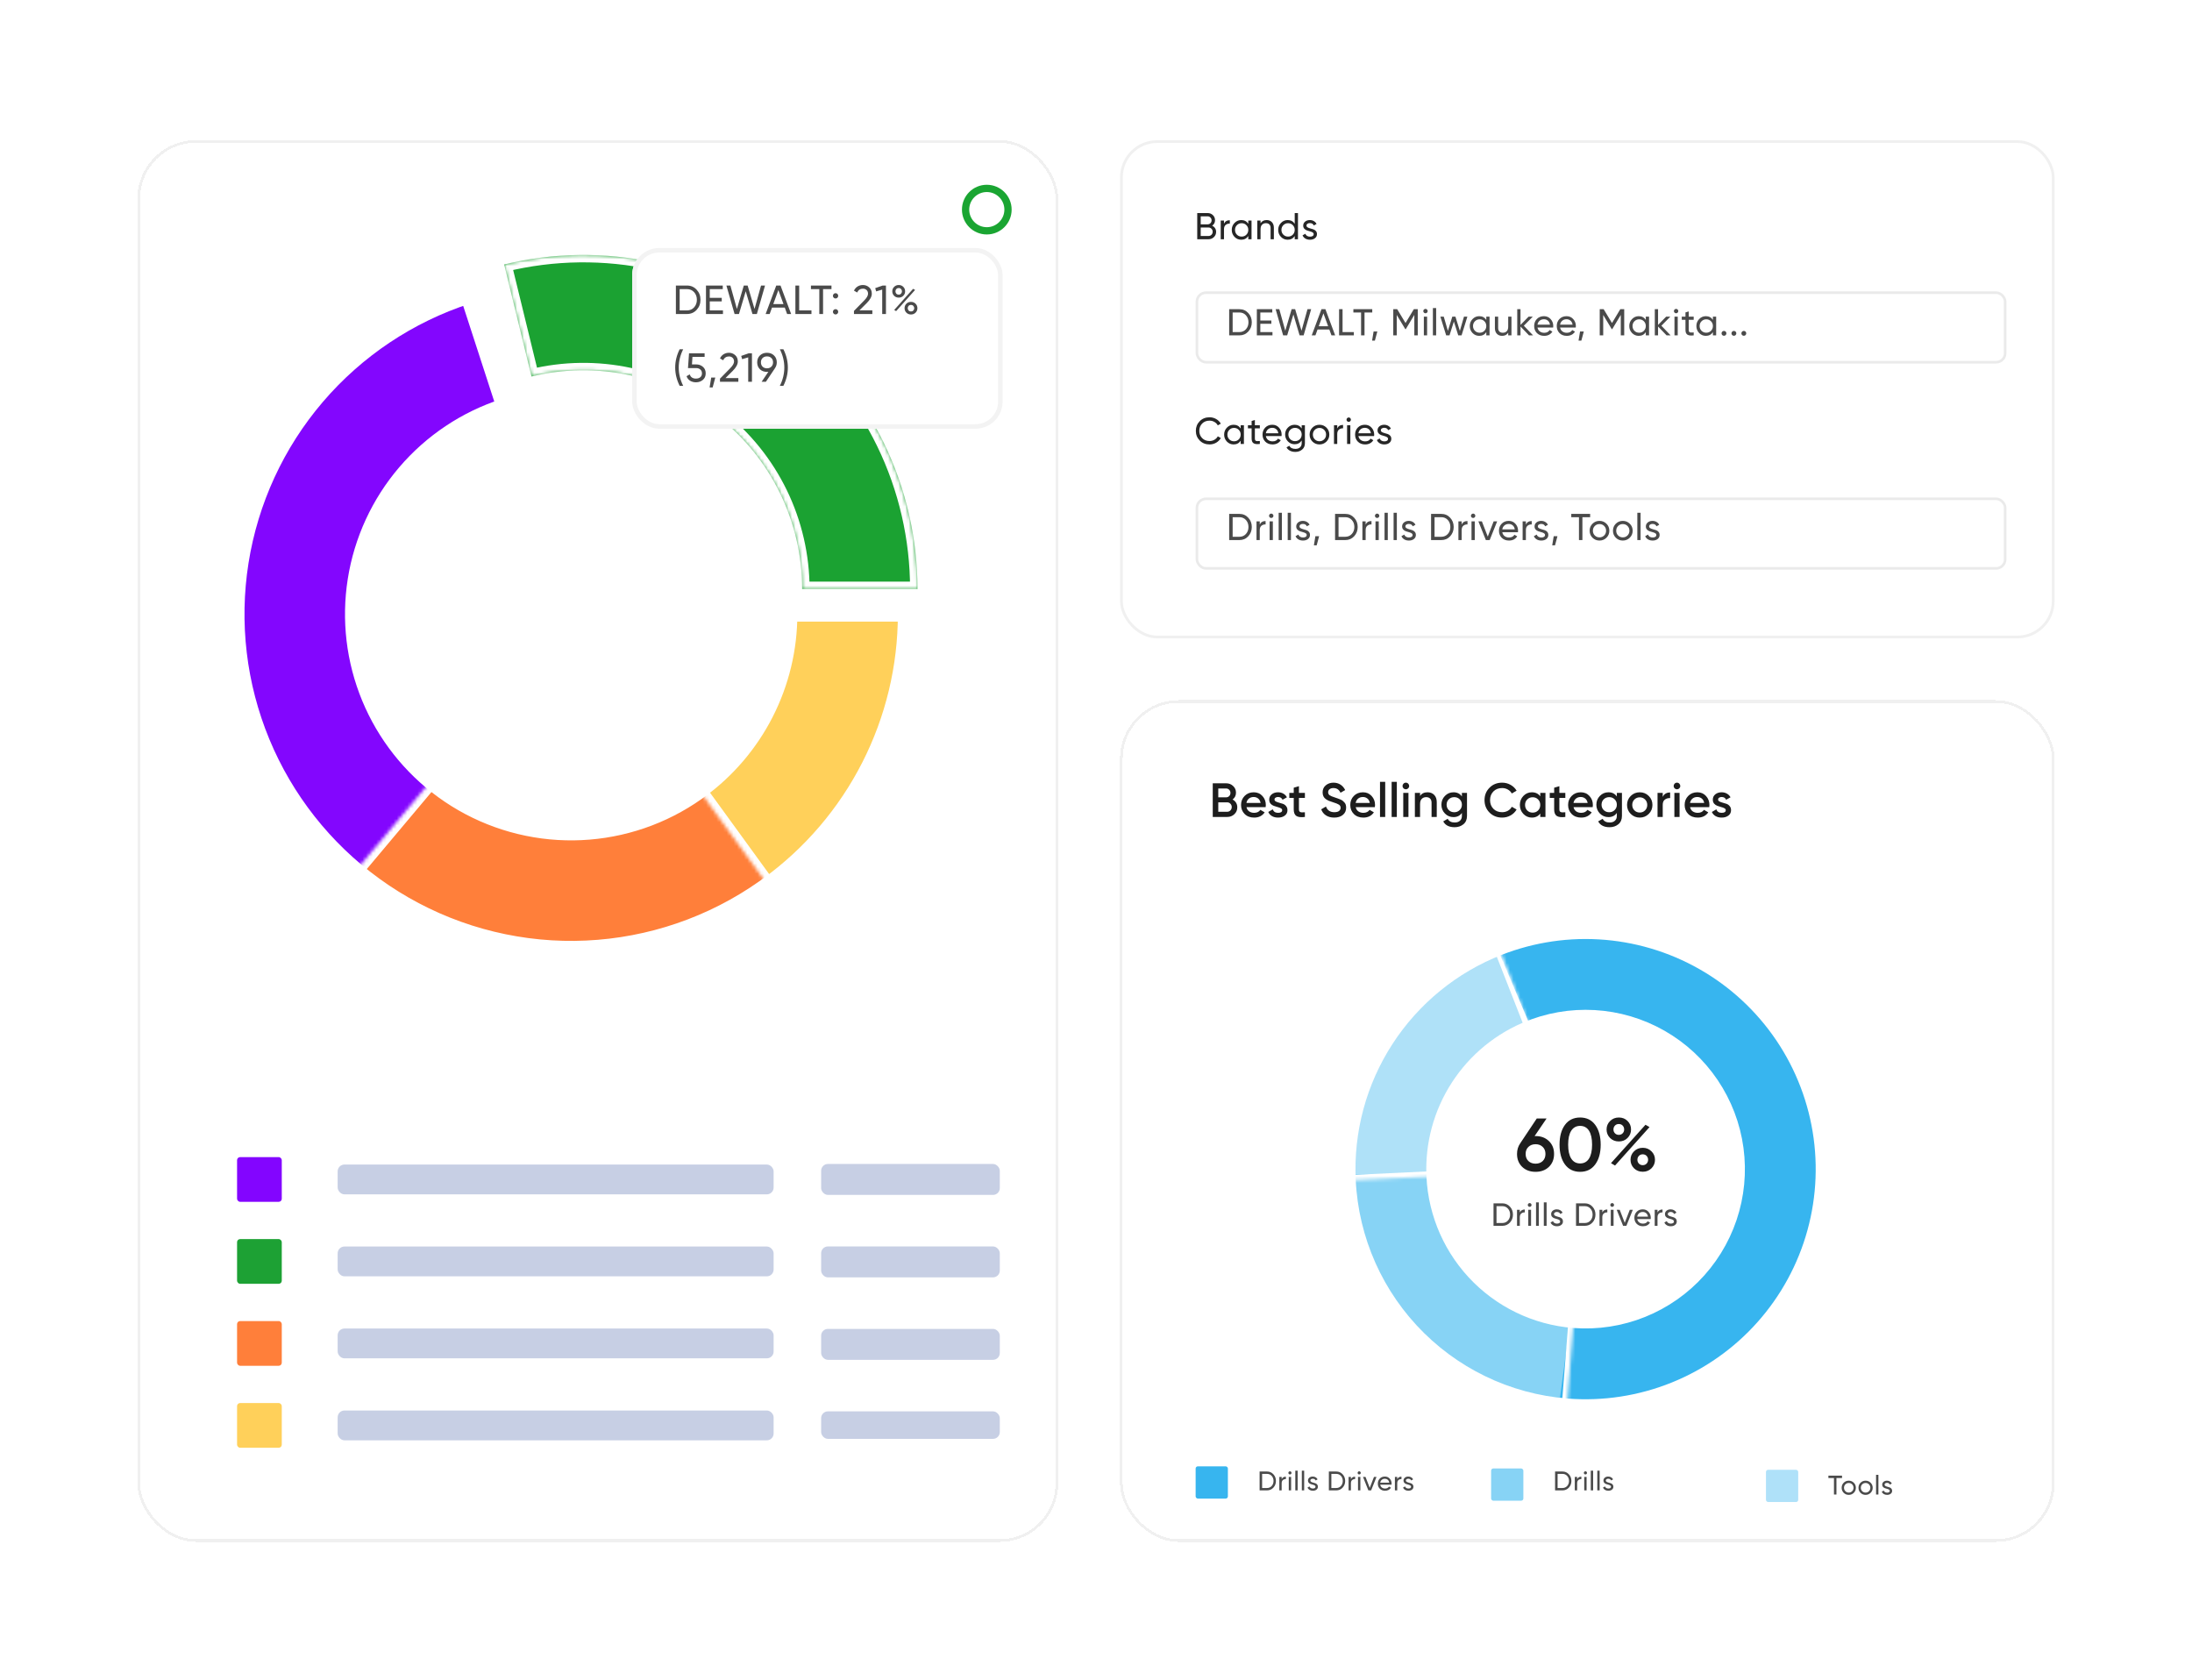 <svg width="638" height="489" viewBox="0 0 638 489" fill="none" xmlns="http://www.w3.org/2000/svg">
<g clip-path="url(#clip0_76_4283)">
<rect width="638" height="488.06" rx="40" fill="white"/>
<g filter="url(#filter0_d_76_4283)">
<rect x="40" y="40" width="268" height="408" rx="17.069" fill="white" shape-rendering="crispEdges"/>
<rect x="40.388" y="40.388" width="267.224" height="407.224" rx="16.681" stroke="#F0F0F0" stroke-width="0.776" shape-rendering="crispEdges"/>
<g filter="url(#filter1_d_76_4283)">
<mask id="path-4-inside-1_76_4283" fill="white">
<path d="M267.046 168.504C267.046 153.771 263.699 139.231 257.257 125.981C250.815 112.732 241.446 101.119 229.859 92.02C218.272 82.921 204.769 76.574 190.369 73.458C175.97 70.342 161.051 70.538 146.738 74.032L154.701 106.651C164.072 104.363 173.84 104.235 183.267 106.275C192.695 108.315 201.536 112.471 209.122 118.428C216.709 124.385 222.842 131.988 227.06 140.663C231.278 149.338 233.47 158.858 233.47 168.504H267.046Z"/>
</mask>
<path d="M267.046 168.504C267.046 153.771 263.699 139.231 257.257 125.981C250.815 112.732 241.446 101.119 229.859 92.02C218.272 82.921 204.769 76.574 190.369 73.458C175.97 70.342 161.051 70.538 146.738 74.032L154.701 106.651C164.072 104.363 173.84 104.235 183.267 106.275C192.695 108.315 201.536 112.471 209.122 118.428C216.709 124.385 222.842 131.988 227.06 140.663C231.278 149.338 233.47 158.858 233.47 168.504H267.046Z" fill="#1BA232"/>
<path d="M267.046 168.504C267.046 153.771 263.699 139.231 257.257 125.981C250.815 112.732 241.446 101.119 229.859 92.02C218.272 82.921 204.769 76.574 190.369 73.458C175.97 70.342 161.051 70.538 146.738 74.032L154.701 106.651C164.072 104.363 173.84 104.235 183.267 106.275C192.695 108.315 201.536 112.471 209.122 118.428C216.709 124.385 222.842 131.988 227.06 140.663C231.278 149.338 233.47 158.858 233.47 168.504H267.046Z" stroke="white" stroke-width="4.322" mask="url(#path-4-inside-1_76_4283)"/>
</g>
<mask id="path-5-inside-2_76_4283" fill="white">
<path d="M263.492 177.988C263.492 195.922 258.532 213.507 249.161 228.799C239.791 244.09 226.374 256.493 210.394 264.635C194.415 272.777 176.495 276.341 158.616 274.934C140.737 273.527 123.595 267.203 109.086 256.661C94.577 246.12 83.266 231.771 76.402 215.202C69.539 198.633 67.392 180.489 70.197 162.775C73.003 145.062 80.652 128.469 92.299 114.832C103.947 101.195 119.139 91.044 136.195 85.502L146.571 117.435C135.404 121.063 125.457 127.709 117.831 136.638C110.206 145.567 105.197 156.43 103.36 168.028C101.524 179.625 102.93 191.505 107.423 202.353C111.917 213.201 119.322 222.596 128.822 229.497C138.321 236.399 149.545 240.54 161.25 241.461C172.956 242.382 184.689 240.048 195.151 234.718C205.613 229.387 214.397 221.267 220.533 211.255C226.668 201.243 229.915 189.73 229.915 177.988H263.492Z"/>
</mask>
<path d="M263.492 177.988C263.492 195.922 258.532 213.507 249.161 228.799C239.791 244.09 226.374 256.493 210.394 264.635C194.415 272.777 176.495 276.341 158.616 274.934C140.737 273.527 123.595 267.203 109.086 256.661C94.577 246.12 83.266 231.771 76.402 215.202C69.539 198.633 67.392 180.489 70.197 162.775C73.003 145.062 80.652 128.469 92.299 114.832C103.947 101.195 119.139 91.044 136.195 85.502L146.571 117.435C135.404 121.063 125.457 127.709 117.831 136.638C110.206 145.567 105.197 156.43 103.36 168.028C101.524 179.625 102.93 191.505 107.423 202.353C111.917 213.201 119.322 222.596 128.822 229.497C138.321 236.399 149.545 240.54 161.25 241.461C172.956 242.382 184.689 240.048 195.151 234.718C205.613 229.387 214.397 221.267 220.533 211.255C226.668 201.243 229.915 189.73 229.915 177.988H263.492Z" fill="#8306FE" stroke="white" stroke-width="4.322" mask="url(#path-5-inside-2_76_4283)"/>
<mask id="path-6-inside-3_76_4283" fill="white">
<path d="M263.492 177.988C263.492 196.504 258.205 214.636 248.254 230.251C238.303 245.865 224.101 258.315 207.317 266.135C190.533 273.955 171.865 276.821 153.509 274.396C135.152 271.971 117.869 264.355 103.692 252.444L125.29 226.736C134.572 234.535 145.888 239.521 157.906 241.109C169.925 242.696 182.147 240.82 193.136 235.7C204.125 230.58 213.423 222.429 219.939 212.206C226.454 201.982 229.915 190.111 229.915 177.988H263.492Z"/>
</mask>
<path d="M263.492 177.988C263.492 196.504 258.205 214.636 248.254 230.251C238.303 245.865 224.101 258.315 207.317 266.135C190.533 273.955 171.865 276.821 153.509 274.396C135.152 271.971 117.869 264.355 103.692 252.444L125.29 226.736C134.572 234.535 145.888 239.521 157.906 241.109C169.925 242.696 182.147 240.82 193.136 235.7C204.125 230.58 213.423 222.429 219.939 212.206C226.454 201.982 229.915 190.111 229.915 177.988H263.492Z" fill="#FF7F3A" stroke="white" stroke-width="4.322" mask="url(#path-6-inside-3_76_4283)"/>
<mask id="path-7-inside-4_76_4283" fill="white">
<path d="M263.492 177.988C263.492 193.334 259.859 208.463 252.892 222.137C245.925 235.81 235.821 247.641 223.405 256.661L203.67 229.497C211.798 223.592 218.414 215.846 222.975 206.893C227.537 197.941 229.915 188.036 229.915 177.988H263.492Z"/>
</mask>
<path d="M263.492 177.988C263.492 193.334 259.859 208.463 252.892 222.137C245.925 235.81 235.821 247.641 223.405 256.661L203.67 229.497C211.798 223.592 218.414 215.846 222.975 206.893C227.537 197.941 229.915 188.036 229.915 177.988H263.492Z" fill="#FFD05A" stroke="white" stroke-width="4.322" mask="url(#path-7-inside-4_76_4283)"/>
<g filter="url(#filter2_d_76_4283)">
<g clip-path="url(#clip1_76_4283)">
<rect x="184" y="55.625" width="107.821" height="52.595" rx="7.889" fill="white"/>
<path d="M199.952 66.55C201.08 66.55 202.015 66.952 202.757 67.757C203.506 68.554 203.881 69.532 203.881 70.692C203.881 71.852 203.506 72.834 202.757 73.638C202.015 74.435 201.08 74.834 199.952 74.834H196.722V66.55H199.952ZM199.952 73.792C200.796 73.792 201.487 73.496 202.023 72.905C202.56 72.313 202.828 71.576 202.828 70.692C202.828 69.808 202.56 69.071 202.023 68.479C201.487 67.887 200.796 67.591 199.952 67.591H197.822V73.792H199.952ZM206.579 73.792H210.425V74.834H205.479V66.55H210.366V67.591H206.579V70.136H210.07V71.165H206.579V73.792ZM213.804 74.834L211.425 66.55H212.585L214.478 73.366L216.49 66.55H217.602L219.614 73.366L221.508 66.55H222.667L220.289 74.834H219.011L217.046 68.219L215.082 74.834H213.804ZM229.095 74.834L228.421 72.976H224.693L224.019 74.834H222.847L225.936 66.55H227.178L230.267 74.834H229.095ZM225.072 71.946H228.042L226.551 67.864L225.072 71.946ZM232.608 73.792H236.182V74.834H231.507V66.55H232.608V73.792ZM242.006 66.55V67.591H239.557V74.834H238.468V67.591H236.03V66.55H242.006ZM243.198 70.313C242.985 70.313 242.804 70.238 242.654 70.088C242.504 69.938 242.429 69.757 242.429 69.544C242.429 69.331 242.504 69.15 242.654 69C242.804 68.85 242.985 68.775 243.198 68.775C243.419 68.775 243.6 68.85 243.742 69C243.892 69.15 243.967 69.331 243.967 69.544C243.967 69.757 243.892 69.938 243.742 70.088C243.6 70.238 243.419 70.313 243.198 70.313ZM243.198 74.964C242.985 74.964 242.804 74.889 242.654 74.739C242.504 74.589 242.429 74.408 242.429 74.195C242.429 73.982 242.504 73.8 242.654 73.65C242.804 73.5 242.985 73.425 243.198 73.425C243.419 73.425 243.6 73.5 243.742 73.65C243.892 73.8 243.967 73.982 243.967 74.195C243.967 74.408 243.892 74.589 243.742 74.739C243.6 74.889 243.419 74.964 243.198 74.964ZM248.554 74.834V73.934L251.477 70.952C252.258 70.171 252.649 69.501 252.649 68.94C252.649 68.475 252.507 68.112 252.223 67.852C251.939 67.591 251.592 67.461 251.181 67.461C250.4 67.461 249.832 67.832 249.477 68.574L248.554 68.029C248.814 67.493 249.173 67.086 249.631 66.81C250.096 66.534 250.609 66.396 251.169 66.396C251.864 66.396 252.467 66.625 252.98 67.082C253.493 67.54 253.749 68.155 253.749 68.929C253.749 69.765 253.256 70.676 252.27 71.662L250.152 73.769H253.903V74.834H248.554ZM256.917 66.55H257.864V74.834H256.775V67.733L255.012 68.254L254.74 67.307L256.917 66.55ZM261.576 70.065C261.039 70.065 260.593 69.887 260.238 69.532C259.883 69.177 259.706 68.743 259.706 68.23C259.706 67.725 259.883 67.296 260.238 66.941C260.601 66.578 261.047 66.396 261.576 66.396C262.112 66.396 262.558 66.574 262.913 66.929C263.268 67.284 263.445 67.718 263.445 68.23C263.445 68.743 263.268 69.177 262.913 69.532C262.566 69.887 262.12 70.065 261.576 70.065ZM260.889 68.929C261.071 69.11 261.3 69.201 261.576 69.201C261.852 69.201 262.077 69.106 262.25 68.917C262.432 68.727 262.522 68.499 262.522 68.23C262.522 67.962 262.432 67.737 262.25 67.556C262.077 67.367 261.852 67.272 261.576 67.272C261.3 67.272 261.071 67.367 260.889 67.556C260.716 67.737 260.629 67.962 260.629 68.23C260.629 68.507 260.716 68.739 260.889 68.929ZM260.262 73.662L265.765 67.508L266.345 67.828L260.83 73.993L260.262 73.662ZM266.487 74.443C266.132 74.798 265.686 74.976 265.149 74.976C264.613 74.976 264.167 74.798 263.812 74.443C263.457 74.088 263.28 73.654 263.28 73.141C263.28 72.629 263.457 72.195 263.812 71.84C264.167 71.485 264.613 71.307 265.149 71.307C265.686 71.307 266.132 71.485 266.487 71.84C266.842 72.195 267.019 72.629 267.019 73.141C267.019 73.654 266.842 74.088 266.487 74.443ZM264.463 73.828C264.645 74.009 264.873 74.1 265.149 74.1C265.426 74.1 265.65 74.009 265.824 73.828C266.005 73.638 266.096 73.41 266.096 73.141C266.096 72.873 266.005 72.648 265.824 72.467C265.65 72.278 265.426 72.183 265.149 72.183C264.873 72.183 264.645 72.278 264.463 72.467C264.29 72.648 264.203 72.873 264.203 73.141C264.203 73.41 264.29 73.638 264.463 73.828Z" fill="#4A4A4A"/>
<path d="M197.822 95.742C196.954 94.006 196.52 92.231 196.52 90.417C196.52 88.602 196.954 86.827 197.822 85.091H198.852C197.984 86.827 197.55 88.602 197.55 90.417C197.55 92.231 197.984 94.006 198.852 95.742H197.822ZM202.609 89.505C203.39 89.505 204.049 89.738 204.585 90.204C205.13 90.661 205.402 91.296 205.402 92.109C205.402 92.914 205.126 93.549 204.573 94.014C204.021 94.48 203.35 94.712 202.562 94.712C201.93 94.712 201.366 94.562 200.869 94.263C200.372 93.955 200.025 93.513 199.828 92.937L200.763 92.405C200.873 92.807 201.086 93.115 201.402 93.328C201.717 93.533 202.104 93.635 202.562 93.635C203.082 93.635 203.504 93.501 203.828 93.233C204.151 92.965 204.313 92.59 204.313 92.109C204.313 91.628 204.151 91.253 203.828 90.985C203.504 90.709 203.09 90.57 202.585 90.57H200.242L200.55 86.275H205.082V87.304H201.544L201.402 89.505H202.609ZM208.19 93.34L207.421 96.215H206.534L207.007 93.34H208.19ZM209.553 94.559V93.659L212.476 90.677C213.257 89.896 213.648 89.225 213.648 88.665C213.648 88.2 213.506 87.837 213.222 87.577C212.938 87.316 212.591 87.186 212.18 87.186C211.399 87.186 210.831 87.557 210.476 88.298L209.553 87.754C209.814 87.218 210.172 86.811 210.63 86.535C211.096 86.259 211.608 86.121 212.168 86.121C212.863 86.121 213.466 86.35 213.979 86.807C214.492 87.265 214.748 87.88 214.748 88.653C214.748 89.49 214.255 90.401 213.269 91.387L211.151 93.493H214.902V94.559H209.553ZM217.916 86.275H218.863V94.559H217.774V87.458L216.011 87.979L215.739 87.032L217.916 86.275ZM226.089 88.902C226.089 89.541 225.92 90.097 225.581 90.57H225.592L222.918 94.559H221.675L223.64 91.659C223.466 91.675 223.332 91.683 223.237 91.683C222.401 91.683 221.715 91.427 221.178 90.914C220.65 90.393 220.385 89.722 220.385 88.902C220.385 88.082 220.65 87.415 221.178 86.902C221.715 86.381 222.401 86.121 223.237 86.121C224.074 86.121 224.756 86.381 225.285 86.902C225.821 87.415 226.089 88.082 226.089 88.902ZM221.959 87.648C221.636 87.963 221.474 88.381 221.474 88.902C221.474 89.423 221.636 89.845 221.959 90.168C222.291 90.484 222.717 90.642 223.237 90.642C223.758 90.642 224.18 90.484 224.504 90.168C224.835 89.845 225.001 89.423 225.001 88.902C225.001 88.381 224.839 87.963 224.515 87.648C224.192 87.332 223.766 87.174 223.237 87.174C222.717 87.174 222.291 87.332 221.959 87.648ZM228.01 95.742H226.981C227.848 94.006 228.282 92.231 228.282 90.417C228.282 88.602 227.848 86.827 226.981 85.091H228.01C228.878 86.827 229.312 88.602 229.312 90.417C229.312 92.231 228.878 94.006 228.01 95.742Z" fill="#4A4A4A"/>
</g>
<rect x="184.657" y="56.282" width="106.506" height="51.281" rx="7.232" stroke="#F3F3F3" stroke-width="1.315"/>
</g>
<g filter="url(#filter3_d_76_4283)">
<circle cx="287.216" cy="60.232" r="7.232" fill="white"/>
<circle cx="287.216" cy="60.232" r="6.174" stroke="#1AA532" stroke-width="2.116"/>
</g>
<rect x="69" y="336" width="13.014" height="13.014" rx="0.887" fill="#8305FF"/>
<rect x="69" y="359.859" width="13.014" height="13.014" rx="0.887" fill="#1DA134"/>
<rect x="69" y="383.719" width="13.014" height="13.014" rx="0.887" fill="#FF7F3A"/>
<rect x="69" y="407.578" width="13.014" height="13.014" rx="0.887" fill="#FFD05A"/>
<rect x="98.281" y="338.164" width="126.887" height="8.676" rx="1.974" fill="#C7CFE4"/>
<rect x="98.281" y="362.023" width="126.887" height="8.676" rx="1.974" fill="#C7CFE4"/>
<rect x="98.281" y="385.891" width="126.887" height="8.676" rx="1.974" fill="#C7CFE4"/>
<rect x="98.281" y="409.75" width="126.887" height="8.676" rx="1.974" fill="#C7CFE4"/>
<rect x="239" y="338" width="52" height="9" rx="1.974" fill="#C7CFE4"/>
<rect x="239" y="362" width="52" height="9" rx="1.974" fill="#C7CFE4"/>
<rect x="239" y="386" width="52" height="9" rx="1.974" fill="#C7CFE4"/>
<rect x="239" y="410" width="52" height="8" rx="1.974" fill="#C7CFE4"/>
</g>
<g filter="url(#filter4_d_76_4283)">
<rect x="326" y="40" width="272" height="145" rx="10.819" fill="white"/>
<rect x="326.401" y="40.401" width="271.197" height="144.197" rx="10.418" stroke="#F0F0F0" stroke-width="0.803"/>
<path d="M352.818 64.878C353.166 65.045 353.442 65.284 353.645 65.596C353.855 65.908 353.96 66.267 353.96 66.673C353.96 67.283 353.746 67.794 353.318 68.208C352.89 68.621 352.368 68.828 351.751 68.828H348.465V61.21H351.512C352.107 61.21 352.611 61.41 353.025 61.809C353.438 62.208 353.645 62.701 353.645 63.289C353.645 63.964 353.369 64.493 352.818 64.878ZM351.512 62.157H349.477V64.486H351.512C351.831 64.486 352.099 64.374 352.317 64.148C352.535 63.924 352.644 63.648 352.644 63.322C352.644 63.002 352.531 62.73 352.306 62.505C352.089 62.273 351.824 62.157 351.512 62.157ZM351.751 67.881C352.092 67.881 352.379 67.762 352.611 67.522C352.843 67.283 352.959 66.989 352.959 66.641C352.959 66.3 352.84 66.01 352.6 65.77C352.368 65.531 352.085 65.411 351.751 65.411H349.477V67.881H351.751ZM356.251 64.301C356.563 63.626 357.129 63.289 357.948 63.289V64.279C357.484 64.257 357.085 64.381 356.751 64.649C356.418 64.918 356.251 65.349 356.251 65.944V68.828H355.304V63.387H356.251V64.301ZM363.325 63.387H364.271V68.828H363.325V67.892C362.853 68.611 362.167 68.97 361.268 68.97C360.506 68.97 359.857 68.694 359.32 68.142C358.783 67.584 358.514 66.906 358.514 66.107C358.514 65.309 358.783 64.635 359.32 64.083C359.857 63.525 360.506 63.245 361.268 63.245C362.167 63.245 362.853 63.604 363.325 64.323V63.387ZM361.387 68.055C361.939 68.055 362.4 67.87 362.77 67.5C363.14 67.123 363.325 66.659 363.325 66.107C363.325 65.556 363.14 65.095 362.77 64.725C362.4 64.348 361.939 64.159 361.387 64.159C360.843 64.159 360.386 64.348 360.016 64.725C359.646 65.095 359.461 65.556 359.461 66.107C359.461 66.659 359.646 67.123 360.016 67.5C360.386 67.87 360.843 68.055 361.387 68.055ZM368.658 63.245C369.296 63.245 369.807 63.448 370.192 63.855C370.577 64.254 370.769 64.798 370.769 65.487V68.828H369.822V65.541C369.822 65.099 369.702 64.758 369.463 64.519C369.223 64.272 368.893 64.148 368.473 64.148C368.001 64.148 367.62 64.297 367.33 64.595C367.04 64.885 366.895 65.335 366.895 65.944V68.828H365.948V63.387H366.895V64.17C367.279 63.554 367.867 63.245 368.658 63.245ZM376.838 61.21H377.785V68.828H376.838V67.892C376.366 68.611 375.681 68.97 374.781 68.97C374.019 68.97 373.37 68.694 372.833 68.142C372.296 67.584 372.028 66.906 372.028 66.107C372.028 65.309 372.296 64.635 372.833 64.083C373.37 63.525 374.019 63.245 374.781 63.245C375.681 63.245 376.366 63.604 376.838 64.323V61.21ZM374.901 68.055C375.452 68.055 375.913 67.87 376.283 67.5C376.653 67.123 376.838 66.659 376.838 66.107C376.838 65.556 376.653 65.095 376.283 64.725C375.913 64.348 375.452 64.159 374.901 64.159C374.357 64.159 373.899 64.348 373.529 64.725C373.159 65.095 372.974 65.556 372.974 66.107C372.974 66.659 373.159 67.123 373.529 67.5C373.899 67.87 374.357 68.055 374.901 68.055ZM380.267 64.856C380.267 65.066 380.372 65.237 380.582 65.367C380.793 65.491 381.046 65.592 381.344 65.672C381.641 65.745 381.939 65.832 382.236 65.933C382.534 66.028 382.788 66.195 382.998 66.434C383.208 66.666 383.314 66.967 383.314 67.337C383.314 67.831 383.121 68.226 382.737 68.523C382.36 68.821 381.874 68.97 381.279 68.97C380.749 68.97 380.296 68.853 379.918 68.621C379.541 68.389 379.273 68.081 379.113 67.696L379.929 67.228C380.016 67.49 380.179 67.696 380.419 67.849C380.658 68.001 380.945 68.077 381.279 68.077C381.591 68.077 381.848 68.019 382.051 67.903C382.254 67.78 382.356 67.591 382.356 67.337C382.356 67.127 382.251 66.96 382.04 66.837C381.83 66.706 381.576 66.604 381.279 66.532C380.981 66.452 380.684 66.361 380.386 66.26C380.089 66.158 379.835 65.991 379.624 65.759C379.414 65.527 379.309 65.23 379.309 64.867C379.309 64.395 379.49 64.007 379.853 63.702C380.223 63.398 380.684 63.245 381.235 63.245C381.678 63.245 382.069 63.347 382.41 63.55C382.759 63.746 383.02 64.022 383.194 64.377L382.4 64.823C382.204 64.359 381.815 64.127 381.235 64.127C380.967 64.127 380.738 64.192 380.549 64.323C380.361 64.446 380.267 64.624 380.267 64.856Z" fill="#262626"/>
<path d="M352.045 128.548C350.891 128.548 349.937 128.167 349.183 127.405C348.436 126.643 348.062 125.707 348.062 124.597C348.062 123.487 348.436 122.551 349.183 121.79C349.937 121.028 350.891 120.647 352.045 120.647C352.742 120.647 353.38 120.814 353.96 121.147C354.548 121.481 355.005 121.931 355.332 122.497L354.45 123.008C354.233 122.588 353.906 122.254 353.471 122.007C353.043 121.753 352.567 121.626 352.045 121.626C351.167 121.626 350.449 121.909 349.89 122.475C349.339 123.041 349.063 123.748 349.063 124.597C349.063 125.439 349.339 126.143 349.89 126.709C350.449 127.274 351.167 127.557 352.045 127.557C352.567 127.557 353.043 127.434 353.471 127.187C353.906 126.933 354.233 126.6 354.45 126.186L355.332 126.687C355.012 127.253 354.559 127.706 353.971 128.047C353.384 128.381 352.742 128.548 352.045 128.548ZM361.106 122.965H362.053V128.406H361.106V127.47C360.634 128.189 359.949 128.548 359.049 128.548C358.287 128.548 357.638 128.272 357.101 127.721C356.564 127.162 356.296 126.484 356.296 125.686C356.296 124.887 356.564 124.213 357.101 123.661C357.638 123.103 358.287 122.823 359.049 122.823C359.949 122.823 360.634 123.183 361.106 123.901V122.965ZM359.169 127.634C359.72 127.634 360.181 127.449 360.551 127.079C360.921 126.701 361.106 126.237 361.106 125.686C361.106 125.134 360.921 124.673 360.551 124.303C360.181 123.926 359.72 123.738 359.169 123.738C358.625 123.738 358.168 123.926 357.798 124.303C357.428 124.673 357.243 125.134 357.243 125.686C357.243 126.237 357.428 126.701 357.798 127.079C358.168 127.449 358.625 127.634 359.169 127.634ZM366.689 123.879H365.242V126.828C365.242 127.097 365.293 127.289 365.394 127.405C365.503 127.514 365.666 127.572 365.884 127.579C366.102 127.579 366.37 127.572 366.689 127.557V128.406C365.862 128.515 365.256 128.45 364.872 128.21C364.487 127.964 364.295 127.503 364.295 126.828V123.879H363.218V122.965H364.295V121.724L365.242 121.441V122.965H366.689V123.879ZM368.44 126.121C368.534 126.607 368.755 126.984 369.103 127.253C369.459 127.521 369.894 127.655 370.409 127.655C371.128 127.655 371.65 127.391 371.976 126.861L372.782 127.318C372.252 128.138 371.454 128.548 370.388 128.548C369.524 128.548 368.82 128.279 368.276 127.742C367.739 127.198 367.471 126.513 367.471 125.686C367.471 124.866 367.736 124.184 368.265 123.64C368.795 123.095 369.481 122.823 370.322 122.823C371.12 122.823 371.77 123.106 372.27 123.672C372.778 124.231 373.032 124.906 373.032 125.696C373.032 125.834 373.021 125.976 372.999 126.121H368.44ZM370.322 123.716C369.814 123.716 369.394 123.861 369.06 124.151C368.726 124.434 368.519 124.815 368.44 125.294H372.074C371.995 124.779 371.791 124.387 371.465 124.118C371.138 123.85 370.758 123.716 370.322 123.716ZM378.868 122.965H379.804V128.178C379.804 128.983 379.532 129.607 378.988 130.05C378.444 130.499 377.791 130.724 377.029 130.724C376.419 130.724 375.893 130.608 375.451 130.376C375.008 130.151 374.674 129.825 374.45 129.397L375.277 128.929C375.574 129.538 376.165 129.843 377.051 129.843C377.616 129.843 378.059 129.694 378.378 129.397C378.705 129.099 378.868 128.693 378.868 128.178V127.405C378.389 128.131 377.707 128.493 376.822 128.493C376.046 128.493 375.389 128.218 374.852 127.666C374.315 127.115 374.047 126.444 374.047 125.653C374.047 124.862 374.315 124.195 374.852 123.65C375.389 123.099 376.046 122.823 376.822 122.823C377.714 122.823 378.396 123.183 378.868 123.901V122.965ZM375.549 127.035C375.919 127.405 376.379 127.59 376.931 127.59C377.482 127.59 377.943 127.405 378.313 127.035C378.683 126.665 378.868 126.204 378.868 125.653C378.868 125.109 378.683 124.652 378.313 124.282C377.943 123.912 377.482 123.727 376.931 123.727C376.379 123.727 375.919 123.912 375.549 124.282C375.179 124.652 374.994 125.109 374.994 125.653C374.994 126.204 375.179 126.665 375.549 127.035ZM386.073 127.721C385.514 128.272 384.836 128.548 384.038 128.548C383.24 128.548 382.561 128.272 382.003 127.721C381.451 127.169 381.175 126.491 381.175 125.686C381.175 124.88 381.451 124.202 382.003 123.65C382.561 123.099 383.24 122.823 384.038 122.823C384.836 122.823 385.514 123.099 386.073 123.65C386.631 124.202 386.911 124.88 386.911 125.686C386.911 126.491 386.631 127.169 386.073 127.721ZM384.038 127.623C384.582 127.623 385.039 127.438 385.409 127.068C385.779 126.698 385.964 126.237 385.964 125.686C385.964 125.134 385.779 124.673 385.409 124.303C385.039 123.933 384.582 123.748 384.038 123.748C383.501 123.748 383.047 123.933 382.677 124.303C382.307 124.673 382.122 125.134 382.122 125.686C382.122 126.237 382.307 126.698 382.677 127.068C383.047 127.438 383.501 127.623 384.038 127.623ZM389.215 123.879C389.527 123.204 390.093 122.867 390.913 122.867V123.857C390.449 123.835 390.05 123.959 389.716 124.227C389.382 124.496 389.215 124.927 389.215 125.522V128.406H388.269V122.965H389.215V123.879ZM392.56 121.975C392.379 121.975 392.227 121.913 392.103 121.79C391.98 121.666 391.918 121.517 391.918 121.343C391.918 121.169 391.98 121.02 392.103 120.897C392.227 120.767 392.379 120.701 392.56 120.701C392.734 120.701 392.883 120.767 393.006 120.897C393.13 121.02 393.191 121.169 393.191 121.343C393.191 121.517 393.13 121.666 393.006 121.79C392.883 121.913 392.734 121.975 392.56 121.975ZM392.081 128.406V122.965H393.028V128.406H392.081ZM395.378 126.121C395.473 126.607 395.694 126.984 396.042 127.253C396.398 127.521 396.833 127.655 397.348 127.655C398.066 127.655 398.589 127.391 398.915 126.861L399.721 127.318C399.191 128.138 398.393 128.548 397.326 128.548C396.463 128.548 395.759 128.279 395.215 127.742C394.678 127.198 394.41 126.513 394.41 125.686C394.41 124.866 394.675 124.184 395.204 123.64C395.734 123.095 396.419 122.823 397.261 122.823C398.059 122.823 398.708 123.106 399.209 123.672C399.717 124.231 399.971 124.906 399.971 125.696C399.971 125.834 399.96 125.976 399.938 126.121H395.378ZM397.261 123.716C396.753 123.716 396.332 123.861 395.999 124.151C395.665 124.434 395.458 124.815 395.378 125.294H399.013C398.933 124.779 398.73 124.387 398.404 124.118C398.077 123.85 397.696 123.716 397.261 123.716ZM401.905 124.434C401.905 124.644 402.01 124.815 402.22 124.946C402.431 125.069 402.685 125.17 402.982 125.25C403.28 125.323 403.577 125.41 403.874 125.511C404.172 125.606 404.426 125.773 404.636 126.012C404.847 126.244 404.952 126.545 404.952 126.915C404.952 127.409 404.76 127.804 404.375 128.102C403.998 128.399 403.512 128.548 402.917 128.548C402.387 128.548 401.934 128.432 401.556 128.199C401.179 127.967 400.911 127.659 400.751 127.274L401.567 126.806C401.654 127.068 401.818 127.274 402.057 127.427C402.296 127.579 402.583 127.655 402.917 127.655C403.229 127.655 403.486 127.597 403.689 127.481C403.893 127.358 403.994 127.169 403.994 126.915C403.994 126.705 403.889 126.538 403.679 126.415C403.468 126.284 403.214 126.183 402.917 126.11C402.619 126.03 402.322 125.939 402.024 125.838C401.727 125.736 401.473 125.569 401.263 125.337C401.052 125.105 400.947 124.808 400.947 124.445C400.947 123.973 401.128 123.585 401.491 123.28C401.861 122.976 402.322 122.823 402.873 122.823C403.316 122.823 403.708 122.925 404.049 123.128C404.397 123.324 404.658 123.6 404.832 123.955L404.038 124.401C403.842 123.937 403.454 123.705 402.873 123.705C402.605 123.705 402.376 123.77 402.188 123.901C401.999 124.024 401.905 124.202 401.905 124.434Z" fill="#262626"/>
<rect x="348.376" y="84.376" width="235.247" height="20.247" rx="2.634" fill="white"/>
<rect x="348.376" y="84.376" width="235.247" height="20.247" rx="2.634" stroke="#EAEAEA" stroke-width="0.753"/>
<path d="M360.733 89.187C361.77 89.187 362.63 89.557 363.312 90.297C364.001 91.03 364.346 91.929 364.346 92.996C364.346 94.062 364.001 94.966 363.312 95.706C362.63 96.438 361.77 96.805 360.733 96.805H357.762V89.187H360.733ZM360.733 95.847C361.509 95.847 362.144 95.575 362.637 95.031C363.13 94.487 363.377 93.808 363.377 92.996C363.377 92.183 363.13 91.505 362.637 90.961C362.144 90.416 361.509 90.144 360.733 90.144H358.774V95.847H360.733ZM366.827 95.847H370.364V96.805H365.815V89.187H370.309V90.144H366.827V92.484H370.037V93.431H366.827V95.847ZM373.471 96.805L371.283 89.187H372.35L374.091 95.455L375.941 89.187H376.964L378.814 95.455L380.555 89.187H381.622L379.434 96.805H378.259L376.453 90.721L374.646 96.805H373.471ZM387.533 96.805L386.913 95.096H383.485L382.864 96.805H381.787L384.627 89.187H385.77L388.611 96.805H387.533ZM383.833 94.149H386.565L385.193 90.395L383.833 94.149ZM390.763 95.847H394.05V96.805H389.751V89.187H390.763V95.847ZM399.406 89.187V90.144H397.154V96.805H396.152V90.144H393.911V89.187H399.406ZM400.883 95.684L400.175 98.328H399.359L399.794 95.684H400.883ZM412.651 89.187V96.805H411.65V90.852L409.158 94.998H409.027L406.535 90.863V96.805H405.523V89.187H406.665L409.092 93.213L411.508 89.187H412.651ZM414.903 90.373C414.721 90.373 414.569 90.311 414.446 90.188C414.322 90.065 414.261 89.916 414.261 89.742C414.261 89.568 414.322 89.419 414.446 89.296C414.569 89.165 414.721 89.1 414.903 89.1C415.077 89.1 415.226 89.165 415.349 89.296C415.472 89.419 415.534 89.568 415.534 89.742C415.534 89.916 415.472 90.065 415.349 90.188C415.226 90.311 415.077 90.373 414.903 90.373ZM414.424 96.805V91.363H415.371V96.805H414.424ZM417.057 96.805V88.86H418.004V96.805H417.057ZM426.1 91.363H427.09L425.403 96.805H424.435L423.162 92.778L421.888 96.805H420.92L419.233 91.363H420.223L421.42 95.499L422.705 91.363H423.619L424.903 95.51L426.1 91.363ZM432.599 91.363H433.546V96.805H432.599V95.869C432.128 96.587 431.442 96.946 430.543 96.946C429.781 96.946 429.131 96.671 428.595 96.119C428.058 95.56 427.789 94.882 427.789 94.084C427.789 93.286 428.058 92.611 428.595 92.06C429.131 91.501 429.781 91.222 430.543 91.222C431.442 91.222 432.128 91.581 432.599 92.299V91.363ZM430.662 96.032C431.214 96.032 431.674 95.847 432.044 95.477C432.414 95.1 432.599 94.635 432.599 94.084C432.599 93.533 432.414 93.072 432.044 92.702C431.674 92.325 431.214 92.136 430.662 92.136C430.118 92.136 429.661 92.325 429.291 92.702C428.921 93.072 428.736 93.533 428.736 94.084C428.736 94.635 428.921 95.1 429.291 95.477C429.661 95.847 430.118 96.032 430.662 96.032ZM438.977 91.363H439.924V96.805H438.977V96.021C438.593 96.638 438.005 96.946 437.214 96.946C436.576 96.946 436.064 96.747 435.68 96.348C435.295 95.941 435.103 95.394 435.103 94.704V91.363H436.05V94.65C436.05 95.093 436.169 95.437 436.409 95.684C436.648 95.923 436.978 96.043 437.399 96.043C437.871 96.043 438.252 95.898 438.542 95.608C438.832 95.31 438.977 94.857 438.977 94.247V91.363ZM446.211 96.805H445.035L442.554 94.225V96.805H441.607V89.187H442.554V93.768L444.905 91.363H446.123L443.523 93.997L446.211 96.805ZM447.497 94.519C447.592 95.005 447.813 95.383 448.161 95.651C448.517 95.92 448.952 96.054 449.467 96.054C450.185 96.054 450.708 95.789 451.034 95.259L451.839 95.716C451.31 96.536 450.512 96.946 449.445 96.946C448.582 96.946 447.878 96.678 447.334 96.141C446.797 95.597 446.529 94.911 446.529 94.084C446.529 93.264 446.793 92.582 447.323 92.038C447.853 91.494 448.538 91.222 449.38 91.222C450.178 91.222 450.827 91.505 451.328 92.071C451.836 92.629 452.09 93.304 452.09 94.095C452.09 94.233 452.079 94.374 452.057 94.519H447.497ZM449.38 92.114C448.872 92.114 448.451 92.259 448.118 92.549C447.784 92.832 447.577 93.213 447.497 93.692H451.132C451.052 93.177 450.849 92.785 450.523 92.517C450.196 92.248 449.815 92.114 449.38 92.114ZM454.073 94.519C454.167 95.005 454.389 95.383 454.737 95.651C455.093 95.92 455.528 96.054 456.043 96.054C456.761 96.054 457.284 95.789 457.61 95.259L458.415 95.716C457.886 96.536 457.088 96.946 456.021 96.946C455.158 96.946 454.454 96.678 453.91 96.141C453.373 95.597 453.105 94.911 453.105 94.084C453.105 93.264 453.369 92.582 453.899 92.038C454.429 91.494 455.114 91.222 455.956 91.222C456.754 91.222 457.403 91.505 457.904 92.071C458.412 92.629 458.666 93.304 458.666 94.095C458.666 94.233 458.655 94.374 458.633 94.519H454.073ZM455.956 92.114C455.448 92.114 455.027 92.259 454.693 92.549C454.36 92.832 454.153 93.213 454.073 93.692H457.708C457.628 93.177 457.425 92.785 457.099 92.517C456.772 92.248 456.391 92.114 455.956 92.114ZM460.975 95.684L460.268 98.328H459.451L459.887 95.684H460.975ZM472.743 89.187V96.805H471.742V90.852L469.25 94.998H469.119L466.627 90.863V96.805H465.615V89.187H466.758L469.185 93.213L471.601 89.187H472.743ZM479.022 91.363H479.968V96.805H479.022V95.869C478.55 96.587 477.864 96.946 476.965 96.946C476.203 96.946 475.554 96.671 475.017 96.119C474.48 95.56 474.211 94.882 474.211 94.084C474.211 93.286 474.48 92.611 475.017 92.06C475.554 91.501 476.203 91.222 476.965 91.222C477.864 91.222 478.55 91.581 479.022 92.299V91.363ZM477.084 96.032C477.636 96.032 478.097 95.847 478.467 95.477C478.837 95.1 479.022 94.635 479.022 94.084C479.022 93.533 478.837 93.072 478.467 92.702C478.097 92.325 477.636 92.136 477.084 92.136C476.54 92.136 476.083 92.325 475.713 92.702C475.343 93.072 475.158 93.533 475.158 94.084C475.158 94.635 475.343 95.1 475.713 95.477C476.083 95.847 476.54 96.032 477.084 96.032ZM486.248 96.805H485.073L482.592 94.225V96.805H481.645V89.187H482.592V93.768L484.942 91.363H486.161L483.56 93.997L486.248 96.805ZM487.849 90.373C487.668 90.373 487.516 90.311 487.392 90.188C487.269 90.065 487.207 89.916 487.207 89.742C487.207 89.568 487.269 89.419 487.392 89.296C487.516 89.165 487.668 89.1 487.849 89.1C488.023 89.1 488.172 89.165 488.295 89.296C488.419 89.419 488.48 89.568 488.48 89.742C488.48 89.916 488.419 90.065 488.295 90.188C488.172 90.311 488.023 90.373 487.849 90.373ZM487.37 96.805V91.363H488.317V96.805H487.37ZM492.964 92.278H491.516V95.227C491.516 95.495 491.567 95.687 491.669 95.803C491.777 95.912 491.941 95.97 492.158 95.978C492.376 95.978 492.644 95.97 492.964 95.956V96.805C492.137 96.913 491.531 96.848 491.146 96.609C490.762 96.362 490.569 95.901 490.569 95.227V92.278H489.492V91.363H490.569V90.123L491.516 89.84V91.363H492.964V92.278ZM498.556 91.363H499.502V96.805H498.556V95.869C498.084 96.587 497.398 96.946 496.499 96.946C495.737 96.946 495.088 96.671 494.551 96.119C494.014 95.56 493.745 94.882 493.745 94.084C493.745 93.286 494.014 92.611 494.551 92.06C495.088 91.501 495.737 91.222 496.499 91.222C497.398 91.222 498.084 91.581 498.556 92.299V91.363ZM496.618 96.032C497.17 96.032 497.63 95.847 498 95.477C498.37 95.1 498.556 94.635 498.556 94.084C498.556 93.533 498.37 93.072 498 92.702C497.63 92.325 497.17 92.136 496.618 92.136C496.074 92.136 495.617 92.325 495.247 92.702C494.877 93.072 494.692 93.533 494.692 94.084C494.692 94.635 494.877 95.1 495.247 95.477C495.617 95.847 496.074 96.032 496.618 96.032ZM501.777 96.924C501.581 96.924 501.414 96.856 501.277 96.718C501.139 96.58 501.07 96.413 501.07 96.217C501.07 96.021 501.139 95.854 501.277 95.716C501.414 95.579 501.581 95.51 501.777 95.51C501.98 95.51 502.147 95.579 502.278 95.716C502.416 95.854 502.485 96.021 502.485 96.217C502.485 96.413 502.416 96.58 502.278 96.718C502.147 96.856 501.98 96.924 501.777 96.924ZM504.665 96.924C504.469 96.924 504.303 96.856 504.165 96.718C504.027 96.58 503.958 96.413 503.958 96.217C503.958 96.021 504.027 95.854 504.165 95.716C504.303 95.579 504.469 95.51 504.665 95.51C504.868 95.51 505.035 95.579 505.166 95.716C505.304 95.854 505.373 96.021 505.373 96.217C505.373 96.413 505.304 96.58 505.166 96.718C505.035 96.856 504.868 96.924 504.665 96.924ZM507.553 96.924C507.358 96.924 507.191 96.856 507.053 96.718C506.915 96.58 506.846 96.413 506.846 96.217C506.846 96.021 506.915 95.854 507.053 95.716C507.191 95.579 507.358 95.51 507.553 95.51C507.757 95.51 507.923 95.579 508.054 95.716C508.192 95.854 508.261 96.021 508.261 96.217C508.261 96.413 508.192 96.58 508.054 96.718C507.923 96.856 507.757 96.924 507.553 96.924Z" fill="#4A4A4A"/>
<rect x="348.376" y="144.376" width="235.247" height="20.247" rx="2.634" fill="white"/>
<rect x="348.376" y="144.376" width="235.247" height="20.247" rx="2.634" stroke="#EAEAEA" stroke-width="0.753"/>
<path d="M360.733 148.765C361.77 148.765 362.63 149.135 363.312 149.875C364.001 150.608 364.346 151.507 364.346 152.574C364.346 153.64 364.001 154.544 363.312 155.284C362.63 156.016 361.77 156.383 360.733 156.383H357.762V148.765H360.733ZM360.733 155.425C361.509 155.425 362.144 155.153 362.637 154.609C363.13 154.065 363.377 153.386 363.377 152.574C363.377 151.761 363.13 151.083 362.637 150.539C362.144 149.995 361.509 149.723 360.733 149.723H358.774V155.425H360.733ZM366.664 151.856C366.976 151.181 367.541 150.843 368.361 150.843V151.834C367.897 151.812 367.498 151.935 367.164 152.204C366.83 152.472 366.664 152.904 366.664 153.499V156.383H365.717V150.941H366.664V151.856ZM370.008 149.951C369.827 149.951 369.675 149.889 369.551 149.766C369.428 149.643 369.366 149.494 369.366 149.32C369.366 149.146 369.428 148.997 369.551 148.874C369.675 148.743 369.827 148.678 370.008 148.678C370.182 148.678 370.331 148.743 370.455 148.874C370.578 148.997 370.64 149.146 370.64 149.32C370.64 149.494 370.578 149.643 370.455 149.766C370.331 149.889 370.182 149.951 370.008 149.951ZM369.53 156.383V150.941H370.476V156.383H369.53ZM372.163 156.383V148.438H373.109V156.383H372.163ZM374.796 156.383V148.438H375.742V156.383H374.796ZM378.234 152.411C378.234 152.621 378.339 152.792 378.55 152.922C378.76 153.045 379.014 153.147 379.312 153.227C379.609 153.299 379.907 153.386 380.204 153.488C380.502 153.582 380.755 153.749 380.966 153.989C381.176 154.221 381.281 154.522 381.281 154.892C381.281 155.385 381.089 155.781 380.705 156.078C380.327 156.376 379.841 156.524 379.246 156.524C378.717 156.524 378.263 156.408 377.886 156.176C377.509 155.944 377.24 155.636 377.081 155.251L377.897 154.783C377.984 155.044 378.147 155.251 378.387 155.403C378.626 155.556 378.913 155.632 379.246 155.632C379.558 155.632 379.816 155.574 380.019 155.458C380.222 155.334 380.324 155.146 380.324 154.892C380.324 154.681 380.219 154.515 380.008 154.391C379.798 154.261 379.544 154.159 379.246 154.087C378.949 154.007 378.651 153.916 378.354 153.814C378.057 153.713 377.803 153.546 377.592 153.314C377.382 153.082 377.277 152.784 377.277 152.421C377.277 151.95 377.458 151.562 377.821 151.257C378.191 150.952 378.651 150.8 379.203 150.8C379.645 150.8 380.037 150.902 380.378 151.105C380.726 151.301 380.988 151.576 381.162 151.932L380.367 152.378C380.171 151.914 379.783 151.681 379.203 151.681C378.934 151.681 378.706 151.747 378.517 151.877C378.329 152.001 378.234 152.178 378.234 152.411ZM383.942 155.262L383.235 157.906H382.419L382.854 155.262H383.942ZM391.553 148.765C392.591 148.765 393.45 149.135 394.132 149.875C394.822 150.608 395.166 151.507 395.166 152.574C395.166 153.64 394.822 154.544 394.132 155.284C393.45 156.016 392.591 156.383 391.553 156.383H388.582V148.765H391.553ZM391.553 155.425C392.33 155.425 392.964 155.153 393.458 154.609C393.951 154.065 394.198 153.386 394.198 152.574C394.198 151.761 393.951 151.083 393.458 150.539C392.964 149.995 392.33 149.723 391.553 149.723H389.594V155.425H391.553ZM397.484 151.856C397.796 151.181 398.362 150.843 399.182 150.843V151.834C398.718 151.812 398.319 151.935 397.985 152.204C397.651 152.472 397.484 152.904 397.484 153.499V156.383H396.538V150.941H397.484V151.856ZM400.829 149.951C400.648 149.951 400.495 149.889 400.372 149.766C400.249 149.643 400.187 149.494 400.187 149.32C400.187 149.146 400.249 148.997 400.372 148.874C400.495 148.743 400.648 148.678 400.829 148.678C401.003 148.678 401.152 148.743 401.275 148.874C401.399 148.997 401.46 149.146 401.46 149.32C401.46 149.494 401.399 149.643 401.275 149.766C401.152 149.889 401.003 149.951 400.829 149.951ZM400.35 156.383V150.941H401.297V156.383H400.35ZM402.983 156.383V148.438H403.93V156.383H402.983ZM405.616 156.383V148.438H406.563V156.383H405.616ZM409.055 152.411C409.055 152.621 409.16 152.792 409.371 152.922C409.581 153.045 409.835 153.147 410.132 153.227C410.43 153.299 410.727 153.386 411.025 153.488C411.322 153.582 411.576 153.749 411.787 153.989C411.997 154.221 412.102 154.522 412.102 154.892C412.102 155.385 411.91 155.781 411.525 156.078C411.148 156.376 410.662 156.524 410.067 156.524C409.538 156.524 409.084 156.408 408.707 156.176C408.33 155.944 408.061 155.636 407.901 155.251L408.718 154.783C408.805 155.044 408.968 155.251 409.207 155.403C409.447 155.556 409.733 155.632 410.067 155.632C410.379 155.632 410.637 155.574 410.84 155.458C411.043 155.334 411.145 155.146 411.145 154.892C411.145 154.681 411.039 154.515 410.829 154.391C410.619 154.261 410.365 154.159 410.067 154.087C409.77 154.007 409.472 153.916 409.175 153.814C408.877 153.713 408.623 153.546 408.413 153.314C408.203 153.082 408.097 152.784 408.097 152.421C408.097 151.95 408.279 151.562 408.641 151.257C409.012 150.952 409.472 150.8 410.024 150.8C410.466 150.8 410.858 150.902 411.199 151.105C411.547 151.301 411.808 151.576 411.982 151.932L411.188 152.378C410.992 151.914 410.604 151.681 410.024 151.681C409.755 151.681 409.527 151.747 409.338 151.877C409.149 152.001 409.055 152.178 409.055 152.411ZM419.497 148.765C420.534 148.765 421.394 149.135 422.076 149.875C422.765 150.608 423.11 151.507 423.11 152.574C423.11 153.64 422.765 154.544 422.076 155.284C421.394 156.016 420.534 156.383 419.497 156.383H416.526V148.765H419.497ZM419.497 155.425C420.273 155.425 420.908 155.153 421.401 154.609C421.894 154.065 422.141 153.386 422.141 152.574C422.141 151.761 421.894 151.083 421.401 150.539C420.908 149.995 420.273 149.723 419.497 149.723H417.538V155.425H419.497ZM425.428 151.856C425.74 151.181 426.305 150.843 427.125 150.843V151.834C426.661 151.812 426.262 151.935 425.928 152.204C425.594 152.472 425.428 152.904 425.428 153.499V156.383H424.481V150.941H425.428V151.856ZM428.772 149.951C428.591 149.951 428.439 149.889 428.315 149.766C428.192 149.643 428.13 149.494 428.13 149.32C428.13 149.146 428.192 148.997 428.315 148.874C428.439 148.743 428.591 148.678 428.772 148.678C428.946 148.678 429.095 148.743 429.219 148.874C429.342 148.997 429.404 149.146 429.404 149.32C429.404 149.494 429.342 149.643 429.219 149.766C429.095 149.889 428.946 149.951 428.772 149.951ZM428.294 156.383V150.941H429.24V156.383H428.294ZM434.736 150.941H435.759L433.582 156.383H432.472L430.295 150.941H431.318L433.027 155.371L434.736 150.941ZM437.252 154.097C437.347 154.584 437.568 154.961 437.916 155.229C438.272 155.498 438.707 155.632 439.222 155.632C439.94 155.632 440.463 155.367 440.789 154.837L441.595 155.295C441.065 156.114 440.267 156.524 439.2 156.524C438.337 156.524 437.633 156.256 437.089 155.719C436.552 155.175 436.284 154.489 436.284 153.662C436.284 152.842 436.549 152.16 437.078 151.616C437.608 151.072 438.293 150.8 439.135 150.8C439.933 150.8 440.582 151.083 441.083 151.649C441.591 152.207 441.845 152.882 441.845 153.673C441.845 153.811 441.834 153.952 441.812 154.097H437.252ZM439.135 151.692C438.627 151.692 438.206 151.837 437.873 152.128C437.539 152.411 437.332 152.792 437.252 153.27H440.887C440.807 152.755 440.604 152.363 440.278 152.095C439.951 151.827 439.57 151.692 439.135 151.692ZM444.122 151.856C444.434 151.181 445 150.843 445.82 150.843V151.834C445.355 151.812 444.956 151.935 444.622 152.204C444.289 152.472 444.122 152.904 444.122 153.499V156.383H443.175V150.941H444.122V151.856ZM447.602 152.411C447.602 152.621 447.707 152.792 447.918 152.922C448.128 153.045 448.382 153.147 448.68 153.227C448.977 153.299 449.274 153.386 449.572 153.488C449.869 153.582 450.123 153.749 450.334 153.989C450.544 154.221 450.649 154.522 450.649 154.892C450.649 155.385 450.457 155.781 450.073 156.078C449.695 156.376 449.209 156.524 448.614 156.524C448.085 156.524 447.631 156.408 447.254 156.176C446.877 155.944 446.608 155.636 446.449 155.251L447.265 154.783C447.352 155.044 447.515 155.251 447.754 155.403C447.994 155.556 448.28 155.632 448.614 155.632C448.926 155.632 449.184 155.574 449.387 155.458C449.59 155.334 449.692 155.146 449.692 154.892C449.692 154.681 449.586 154.515 449.376 154.391C449.166 154.261 448.912 154.159 448.614 154.087C448.317 154.007 448.019 153.916 447.722 153.814C447.424 153.713 447.17 153.546 446.96 153.314C446.75 153.082 446.644 152.784 446.644 152.421C446.644 151.95 446.826 151.562 447.189 151.257C447.559 150.952 448.019 150.8 448.571 150.8C449.013 150.8 449.405 150.902 449.746 151.105C450.094 151.301 450.355 151.576 450.53 151.932L449.735 152.378C449.539 151.914 449.151 151.681 448.571 151.681C448.302 151.681 448.074 151.747 447.885 151.877C447.696 152.001 447.602 152.178 447.602 152.411ZM453.31 155.262L452.603 157.906H451.786L452.222 155.262H453.31ZM462.826 148.765V149.723H460.573V156.383H459.572V149.723H457.33V148.765H462.826ZM467.575 155.697C467.017 156.249 466.338 156.524 465.54 156.524C464.742 156.524 464.064 156.249 463.505 155.697C462.954 155.146 462.678 154.467 462.678 153.662C462.678 152.857 462.954 152.178 463.505 151.627C464.064 151.076 464.742 150.8 465.54 150.8C466.338 150.8 467.017 151.076 467.575 151.627C468.134 152.178 468.413 152.857 468.413 153.662C468.413 154.467 468.134 155.146 467.575 155.697ZM465.54 155.599C466.084 155.599 466.541 155.414 466.911 155.044C467.281 154.674 467.466 154.214 467.466 153.662C467.466 153.111 467.281 152.65 466.911 152.28C466.541 151.91 466.084 151.725 465.54 151.725C465.003 151.725 464.55 151.91 464.18 152.28C463.81 152.65 463.625 153.111 463.625 153.662C463.625 154.214 463.81 154.674 464.18 155.044C464.55 155.414 465.003 155.599 465.54 155.599ZM474.364 155.697C473.805 156.249 473.127 156.524 472.329 156.524C471.531 156.524 470.852 156.249 470.294 155.697C469.742 155.146 469.467 154.467 469.467 153.662C469.467 152.857 469.742 152.178 470.294 151.627C470.852 151.076 471.531 150.8 472.329 150.8C473.127 150.8 473.805 151.076 474.364 151.627C474.922 152.178 475.202 152.857 475.202 153.662C475.202 154.467 474.922 155.146 474.364 155.697ZM472.329 155.599C472.873 155.599 473.33 155.414 473.7 155.044C474.07 154.674 474.255 154.214 474.255 153.662C474.255 153.111 474.07 152.65 473.7 152.28C473.33 151.91 472.873 151.725 472.329 151.725C471.792 151.725 471.338 151.91 470.968 152.28C470.598 152.65 470.413 153.111 470.413 153.662C470.413 154.214 470.598 154.674 470.968 155.044C471.338 155.414 471.792 155.599 472.329 155.599ZM476.56 156.383V148.438H477.507V156.383H476.56ZM479.998 152.411C479.998 152.621 480.104 152.792 480.314 152.922C480.524 153.045 480.778 153.147 481.076 153.227C481.373 153.299 481.671 153.386 481.968 153.488C482.266 153.582 482.52 153.749 482.73 153.989C482.94 154.221 483.046 154.522 483.046 154.892C483.046 155.385 482.853 155.781 482.469 156.078C482.091 156.376 481.605 156.524 481.01 156.524C480.481 156.524 480.027 156.408 479.65 156.176C479.273 155.944 479.004 155.636 478.845 155.251L479.661 154.783C479.748 155.044 479.911 155.251 480.151 155.403C480.39 155.556 480.677 155.632 481.01 155.632C481.322 155.632 481.58 155.574 481.783 155.458C481.986 155.334 482.088 155.146 482.088 154.892C482.088 154.681 481.983 154.515 481.772 154.391C481.562 154.261 481.308 154.159 481.01 154.087C480.713 154.007 480.416 153.916 480.118 153.814C479.821 153.713 479.567 153.546 479.356 153.314C479.146 153.082 479.041 152.784 479.041 152.421C479.041 151.95 479.222 151.562 479.585 151.257C479.955 150.952 480.416 150.8 480.967 150.8C481.409 150.8 481.801 150.902 482.142 151.105C482.491 151.301 482.752 151.576 482.926 151.932L482.131 152.378C481.935 151.914 481.547 151.681 480.967 151.681C480.698 151.681 480.47 151.747 480.281 151.877C480.093 152.001 479.998 152.178 479.998 152.411Z" fill="#4A4A4A"/>
</g>
<g filter="url(#filter5_d_76_4283)">
<rect x="326" y="203" width="272" height="245" rx="17.069" fill="white" shape-rendering="crispEdges"/>
<rect x="326.388" y="203.388" width="271.224" height="244.224" rx="16.681" stroke="#F0F0F0" stroke-width="0.776" shape-rendering="crispEdges"/>
<mask id="path-36-inside-5_76_4283" fill="white">
<path d="M452.315 407.381C462.766 408.796 473.402 407.777 483.395 404.406C493.388 401.035 502.468 395.403 509.927 387.947C517.386 380.491 523.022 371.413 526.397 361.422C529.773 351.43 530.795 340.794 529.385 330.342C527.975 319.891 524.171 309.906 518.269 301.166C512.367 292.425 504.527 285.166 495.359 279.953C486.191 274.74 475.943 271.715 465.414 271.112C454.885 270.509 444.359 272.346 434.656 276.479L443.925 298.239C450.277 295.533 457.169 294.33 464.063 294.725C470.956 295.119 477.666 297.1 483.668 300.513C489.671 303.926 494.804 308.679 498.668 314.402C502.532 320.124 505.023 326.661 505.946 333.504C506.869 340.347 506.2 347.311 503.99 353.853C501.78 360.395 498.09 366.338 493.206 371.219C488.323 376.101 482.378 379.789 475.835 381.996C469.293 384.203 462.329 384.869 455.486 383.944L452.315 407.381Z"/>
</mask>
<path d="M452.315 407.381C462.766 408.796 473.402 407.777 483.395 404.406C493.388 401.035 502.468 395.403 509.927 387.947C517.386 380.491 523.022 371.413 526.397 361.422C529.773 351.43 530.795 340.794 529.385 330.342C527.975 319.891 524.171 309.906 518.269 301.166C512.367 292.425 504.527 285.166 495.359 279.953C486.191 274.74 475.943 271.715 465.414 271.112C454.885 270.509 444.359 272.346 434.656 276.479L443.925 298.239C450.277 295.533 457.169 294.33 464.063 294.725C470.956 295.119 477.666 297.1 483.668 300.513C489.671 303.926 494.804 308.679 498.668 314.402C502.532 320.124 505.023 326.661 505.946 333.504C506.869 340.347 506.2 347.311 503.99 353.853C501.78 360.395 498.09 366.338 493.206 371.219C488.323 376.101 482.378 379.789 475.835 381.996C469.293 384.203 462.329 384.869 455.486 383.944L452.315 407.381Z" fill="#37B5EF" stroke="white" stroke-width="3.044" mask="url(#path-36-inside-5_76_4283)"/>
<mask id="path-37-inside-6_76_4283" fill="white">
<path d="M393 339.5C393 356.739 399.5 373.344 411.203 386.002C422.906 398.66 438.952 406.44 456.138 407.79L457.989 384.211C446.737 383.327 436.232 378.234 428.569 369.946C420.907 361.659 416.651 350.787 416.651 339.5L393 339.5Z"/>
</mask>
<path d="M393 339.5C393 356.739 399.5 373.344 411.203 386.002C422.906 398.66 438.952 406.44 456.138 407.79L457.989 384.211C446.737 383.327 436.232 378.234 428.569 369.946C420.907 361.659 416.651 350.787 416.651 339.5L393 339.5Z" fill="#37B5EF" fill-opacity="0.6" stroke="white" stroke-width="3.044" mask="url(#path-37-inside-6_76_4283)"/>
<mask id="path-38-inside-7_76_4283" fill="white">
<path d="M436.522 275.716C423.18 280.941 411.812 290.218 404.019 302.242C396.225 314.265 392.398 328.43 393.077 342.743L416.702 341.623C416.258 332.252 418.763 322.978 423.866 315.106C428.968 307.234 436.411 301.16 445.146 297.739L436.522 275.716Z"/>
</mask>
<path d="M436.522 275.716C423.18 280.941 411.812 290.218 404.019 302.242C396.225 314.265 392.398 328.43 393.077 342.743L416.702 341.623C416.258 332.252 418.763 322.978 423.866 315.106C428.968 307.234 436.411 301.16 445.146 297.739L436.522 275.716Z" fill="#37B5EF" fill-opacity="0.4" stroke="white" stroke-width="3.044" mask="url(#path-38-inside-7_76_4283)"/>
<path d="M358.748 231.918C359.177 232.142 359.513 232.45 359.756 232.842C359.999 233.234 360.12 233.687 360.12 234.2C360.12 235.003 359.835 235.67 359.266 236.202C358.697 236.734 358.001 237 357.18 237H352.98V227.2H356.872C357.675 227.2 358.351 227.461 358.902 227.984C359.462 228.497 359.742 229.141 359.742 229.916C359.742 230.765 359.411 231.433 358.748 231.918ZM356.872 228.712H354.59V231.288H356.872C357.227 231.288 357.525 231.167 357.768 230.924C358.011 230.672 358.132 230.364 358.132 230C358.132 229.636 358.011 229.333 357.768 229.09C357.525 228.838 357.227 228.712 356.872 228.712ZM357.18 235.488C357.553 235.488 357.866 235.357 358.118 235.096C358.379 234.825 358.51 234.499 358.51 234.116C358.51 233.733 358.379 233.411 358.118 233.15C357.866 232.879 357.553 232.744 357.18 232.744H354.59V235.488H357.18ZM362.801 234.144C362.913 234.676 363.169 235.087 363.571 235.376C363.972 235.656 364.462 235.796 365.041 235.796C365.843 235.796 366.445 235.507 366.847 234.928L368.093 235.656C367.402 236.673 366.38 237.182 365.027 237.182C363.888 237.182 362.969 236.837 362.269 236.146C361.569 235.446 361.219 234.564 361.219 233.5C361.219 232.455 361.564 231.582 362.255 230.882C362.945 230.173 363.832 229.818 364.915 229.818C365.941 229.818 366.781 230.177 367.435 230.896C368.097 231.615 368.429 232.487 368.429 233.514C368.429 233.673 368.41 233.883 368.373 234.144H362.801ZM362.787 232.912H366.903C366.8 232.343 366.562 231.913 366.189 231.624C365.825 231.335 365.395 231.19 364.901 231.19C364.341 231.19 363.874 231.344 363.501 231.652C363.127 231.96 362.889 232.38 362.787 232.912ZM370.959 231.932C370.959 232.165 371.085 232.352 371.337 232.492C371.598 232.623 371.911 232.739 372.275 232.842C372.648 232.935 373.022 233.047 373.395 233.178C373.768 233.309 374.081 233.533 374.333 233.85C374.594 234.158 374.725 234.55 374.725 235.026C374.725 235.698 374.464 236.225 373.941 236.608C373.428 236.991 372.779 237.182 371.995 237.182C371.304 237.182 370.712 237.037 370.217 236.748C369.722 236.459 369.363 236.057 369.139 235.544L370.441 234.788C370.684 235.46 371.202 235.796 371.995 235.796C372.788 235.796 373.185 235.535 373.185 235.012C373.185 234.788 373.054 234.606 372.793 234.466C372.541 234.326 372.228 234.209 371.855 234.116C371.491 234.013 371.122 233.897 370.749 233.766C370.376 233.635 370.058 233.421 369.797 233.122C369.545 232.814 369.419 232.427 369.419 231.96C369.419 231.316 369.662 230.798 370.147 230.406C370.642 230.014 371.253 229.818 371.981 229.818C372.56 229.818 373.073 229.949 373.521 230.21C373.978 230.462 374.328 230.817 374.571 231.274L373.297 231.988C373.054 231.456 372.616 231.19 371.981 231.19C371.692 231.19 371.449 231.255 371.253 231.386C371.057 231.507 370.959 231.689 370.959 231.932ZM379.802 231.456H378.066V234.816C378.066 235.105 378.131 235.315 378.262 235.446C378.393 235.567 378.584 235.637 378.836 235.656C379.097 235.665 379.419 235.661 379.802 235.642V237C378.645 237.14 377.814 237.042 377.31 236.706C376.806 236.361 376.554 235.731 376.554 234.816V231.456H375.266V230H376.554V228.488L378.066 228.04V230H379.802V231.456ZM388.332 237.182C387.389 237.182 386.587 236.967 385.924 236.538C385.271 236.109 384.813 235.521 384.552 234.774L385.938 233.962C386.33 235.063 387.142 235.614 388.374 235.614C388.981 235.614 389.433 235.497 389.732 235.264C390.04 235.021 390.194 234.709 390.194 234.326C390.194 233.925 390.031 233.621 389.704 233.416C389.377 233.201 388.799 232.968 387.968 232.716C387.501 232.576 387.123 232.445 386.834 232.324C386.545 232.203 386.237 232.035 385.91 231.82C385.593 231.596 385.355 231.321 385.196 230.994C385.037 230.667 384.958 230.285 384.958 229.846C384.958 228.978 385.266 228.292 385.882 227.788C386.498 227.275 387.24 227.018 388.108 227.018C388.892 227.018 389.578 227.209 390.166 227.592C390.754 227.975 391.207 228.502 391.524 229.174L390.166 229.958C389.755 229.043 389.069 228.586 388.108 228.586C387.641 228.586 387.268 228.698 386.988 228.922C386.708 229.137 386.568 229.431 386.568 229.804C386.568 230.168 386.708 230.457 386.988 230.672C387.277 230.877 387.795 231.097 388.542 231.33C388.915 231.451 389.186 231.545 389.354 231.61C389.531 231.666 389.774 231.759 390.082 231.89C390.399 232.021 390.637 232.151 390.796 232.282C390.955 232.413 391.123 232.576 391.3 232.772C391.487 232.968 391.617 233.192 391.692 233.444C391.767 233.696 391.804 233.981 391.804 234.298C391.804 235.185 391.482 235.889 390.838 236.412C390.203 236.925 389.368 237.182 388.332 237.182ZM394.59 234.144C394.702 234.676 394.959 235.087 395.36 235.376C395.761 235.656 396.251 235.796 396.83 235.796C397.633 235.796 398.235 235.507 398.636 234.928L399.882 235.656C399.191 236.673 398.169 237.182 396.816 237.182C395.677 237.182 394.758 236.837 394.058 236.146C393.358 235.446 393.008 234.564 393.008 233.5C393.008 232.455 393.353 231.582 394.044 230.882C394.735 230.173 395.621 229.818 396.704 229.818C397.731 229.818 398.571 230.177 399.224 230.896C399.887 231.615 400.218 232.487 400.218 233.514C400.218 233.673 400.199 233.883 400.162 234.144H394.59ZM394.576 232.912H398.692C398.589 232.343 398.351 231.913 397.978 231.624C397.614 231.335 397.185 231.19 396.69 231.19C396.13 231.19 395.663 231.344 395.29 231.652C394.917 231.96 394.679 232.38 394.576 232.912ZM401.664 237V226.78H403.176V237H401.664ZM405.047 237V226.78H406.559V237H405.047ZM409.857 228.67C409.671 228.857 409.447 228.95 409.185 228.95C408.924 228.95 408.695 228.857 408.499 228.67C408.313 228.474 408.219 228.245 408.219 227.984C408.219 227.723 408.313 227.499 408.499 227.312C408.686 227.116 408.915 227.018 409.185 227.018C409.456 227.018 409.685 227.116 409.871 227.312C410.058 227.499 410.151 227.723 410.151 227.984C410.151 228.245 410.053 228.474 409.857 228.67ZM408.429 237V230H409.941V237H408.429ZM415.494 229.818C416.297 229.818 416.946 230.075 417.44 230.588C417.935 231.101 418.182 231.806 418.182 232.702V237H416.67V232.856C416.67 232.333 416.53 231.932 416.25 231.652C415.97 231.372 415.588 231.232 415.102 231.232C414.57 231.232 414.141 231.4 413.814 231.736C413.488 232.063 413.324 232.567 413.324 233.248V237H411.812V230H413.324V230.896C413.782 230.177 414.505 229.818 415.494 229.818ZM425.498 230H426.982V236.678C426.982 237.742 426.632 238.559 425.932 239.128C425.232 239.697 424.382 239.982 423.384 239.982C421.769 239.982 420.663 239.417 420.066 238.288L421.368 237.532C421.732 238.251 422.413 238.61 423.412 238.61C424.065 238.61 424.574 238.437 424.938 238.092C425.311 237.756 425.498 237.285 425.498 236.678V235.824C424.928 236.636 424.116 237.042 423.062 237.042C422.072 237.042 421.237 236.692 420.556 235.992C419.874 235.283 419.534 234.429 419.534 233.43C419.534 232.431 419.874 231.582 420.556 230.882C421.237 230.173 422.072 229.818 423.062 229.818C424.116 229.818 424.928 230.224 425.498 231.036V230ZM421.676 234.998C422.105 235.418 422.637 235.628 423.272 235.628C423.906 235.628 424.434 235.418 424.854 234.998C425.283 234.578 425.498 234.055 425.498 233.43C425.498 232.805 425.283 232.282 424.854 231.862C424.434 231.442 423.906 231.232 423.272 231.232C422.637 231.232 422.105 231.442 421.676 231.862C421.256 232.282 421.046 232.805 421.046 233.43C421.046 234.055 421.256 234.578 421.676 234.998ZM437.207 237.182C435.732 237.182 434.509 236.697 433.539 235.726C432.568 234.746 432.083 233.537 432.083 232.1C432.083 230.663 432.568 229.459 433.539 228.488C434.509 227.508 435.732 227.018 437.207 227.018C438.093 227.018 438.91 227.228 439.657 227.648C440.413 228.068 441.001 228.637 441.421 229.356L440.021 230.168C439.759 229.683 439.377 229.3 438.873 229.02C438.378 228.731 437.823 228.586 437.207 228.586C436.161 228.586 435.312 228.917 434.659 229.58C434.015 230.243 433.693 231.083 433.693 232.1C433.693 233.117 434.015 233.957 434.659 234.62C435.312 235.283 436.161 235.614 437.207 235.614C437.823 235.614 438.383 235.474 438.887 235.194C439.391 234.905 439.769 234.517 440.021 234.032L441.421 234.83C441.01 235.549 440.427 236.123 439.671 236.552C438.924 236.972 438.103 237.182 437.207 237.182ZM448.306 230H449.818V237H448.306V235.992C447.736 236.785 446.92 237.182 445.856 237.182C444.894 237.182 444.073 236.827 443.392 236.118C442.71 235.399 442.37 234.527 442.37 233.5C442.37 232.464 442.71 231.591 443.392 230.882C444.073 230.173 444.894 229.818 445.856 229.818C446.92 229.818 447.736 230.21 448.306 230.994V230ZM444.512 235.11C444.932 235.53 445.459 235.74 446.094 235.74C446.728 235.74 447.256 235.53 447.676 235.11C448.096 234.681 448.306 234.144 448.306 233.5C448.306 232.856 448.096 232.324 447.676 231.904C447.256 231.475 446.728 231.26 446.094 231.26C445.459 231.26 444.932 231.475 444.512 231.904C444.092 232.324 443.882 232.856 443.882 233.5C443.882 234.144 444.092 234.681 444.512 235.11ZM455.601 231.456H453.865V234.816C453.865 235.105 453.931 235.315 454.061 235.446C454.192 235.567 454.383 235.637 454.635 235.656C454.897 235.665 455.219 235.661 455.601 235.642V237C454.444 237.14 453.613 237.042 453.109 236.706C452.605 236.361 452.353 235.731 452.353 234.816V231.456H451.065V230H452.353V228.488L453.865 228.04V230H455.601V231.456ZM457.991 234.144C458.103 234.676 458.36 235.087 458.761 235.376C459.162 235.656 459.652 235.796 460.231 235.796C461.034 235.796 461.636 235.507 462.037 234.928L463.283 235.656C462.592 236.673 461.57 237.182 460.217 237.182C459.078 237.182 458.159 236.837 457.459 236.146C456.759 235.446 456.409 234.564 456.409 233.5C456.409 232.455 456.754 231.582 457.445 230.882C458.136 230.173 459.022 229.818 460.105 229.818C461.132 229.818 461.972 230.177 462.625 230.896C463.288 231.615 463.619 232.487 463.619 233.514C463.619 233.673 463.6 233.883 463.563 234.144H457.991ZM457.977 232.912H462.093C461.99 232.343 461.752 231.913 461.379 231.624C461.015 231.335 460.586 231.19 460.091 231.19C459.531 231.19 459.064 231.344 458.691 231.652C458.318 231.96 458.08 232.38 457.977 232.912ZM470.596 230H472.08V236.678C472.08 237.742 471.73 238.559 471.03 239.128C470.33 239.697 469.48 239.982 468.482 239.982C466.867 239.982 465.761 239.417 465.164 238.288L466.466 237.532C466.83 238.251 467.511 238.61 468.51 238.61C469.163 238.61 469.672 238.437 470.036 238.092C470.409 237.756 470.596 237.285 470.596 236.678V235.824C470.026 236.636 469.214 237.042 468.16 237.042C467.17 237.042 466.335 236.692 465.654 235.992C464.972 235.283 464.632 234.429 464.632 233.43C464.632 232.431 464.972 231.582 465.654 230.882C466.335 230.173 467.17 229.818 468.16 229.818C469.214 229.818 470.026 230.224 470.596 231.036V230ZM466.774 234.998C467.203 235.418 467.735 235.628 468.37 235.628C469.004 235.628 469.532 235.418 469.952 234.998C470.381 234.578 470.596 234.055 470.596 233.43C470.596 232.805 470.381 232.282 469.952 231.862C469.532 231.442 469.004 231.232 468.37 231.232C467.735 231.232 467.203 231.442 466.774 231.862C466.354 232.282 466.144 232.805 466.144 233.43C466.144 234.055 466.354 234.578 466.774 234.998ZM477.261 237.182C476.235 237.182 475.362 236.827 474.643 236.118C473.925 235.409 473.565 234.536 473.565 233.5C473.565 232.464 473.925 231.591 474.643 230.882C475.362 230.173 476.235 229.818 477.261 229.818C478.297 229.818 479.17 230.173 479.879 230.882C480.598 231.591 480.957 232.464 480.957 233.5C480.957 234.536 480.598 235.409 479.879 236.118C479.17 236.827 478.297 237.182 477.261 237.182ZM475.707 235.082C476.127 235.502 476.645 235.712 477.261 235.712C477.877 235.712 478.395 235.502 478.815 235.082C479.235 234.662 479.445 234.135 479.445 233.5C479.445 232.865 479.235 232.338 478.815 231.918C478.395 231.498 477.877 231.288 477.261 231.288C476.645 231.288 476.127 231.498 475.707 231.918C475.287 232.338 475.077 232.865 475.077 233.5C475.077 234.135 475.287 234.662 475.707 235.082ZM483.952 231.176C484.334 230.308 485.053 229.874 486.108 229.874V231.512C485.529 231.475 485.025 231.615 484.596 231.932C484.166 232.24 483.952 232.753 483.952 233.472V237H482.44V230H483.952V231.176ZM488.768 228.67C488.582 228.857 488.358 228.95 488.096 228.95C487.835 228.95 487.606 228.857 487.41 228.67C487.224 228.474 487.13 228.245 487.13 227.984C487.13 227.723 487.224 227.499 487.41 227.312C487.597 227.116 487.826 227.018 488.096 227.018C488.367 227.018 488.596 227.116 488.782 227.312C488.969 227.499 489.062 227.723 489.062 227.984C489.062 228.245 488.964 228.474 488.768 228.67ZM487.34 237V230H488.852V237H487.34ZM491.913 234.144C492.025 234.676 492.282 235.087 492.683 235.376C493.084 235.656 493.574 235.796 494.153 235.796C494.956 235.796 495.558 235.507 495.959 234.928L497.205 235.656C496.514 236.673 495.492 237.182 494.139 237.182C493 237.182 492.081 236.837 491.381 236.146C490.681 235.446 490.331 234.564 490.331 233.5C490.331 232.455 490.676 231.582 491.367 230.882C492.058 230.173 492.944 229.818 494.027 229.818C495.054 229.818 495.894 230.177 496.547 230.896C497.21 231.615 497.541 232.487 497.541 233.514C497.541 233.673 497.522 233.883 497.485 234.144H491.913ZM491.899 232.912H496.015C495.912 232.343 495.674 231.913 495.301 231.624C494.937 231.335 494.508 231.19 494.013 231.19C493.453 231.19 492.986 231.344 492.613 231.652C492.24 231.96 492.002 232.38 491.899 232.912ZM500.071 231.932C500.071 232.165 500.197 232.352 500.449 232.492C500.711 232.623 501.023 232.739 501.387 232.842C501.761 232.935 502.134 233.047 502.507 233.178C502.881 233.309 503.193 233.533 503.445 233.85C503.707 234.158 503.837 234.55 503.837 235.026C503.837 235.698 503.576 236.225 503.053 236.608C502.54 236.991 501.891 237.182 501.107 237.182C500.417 237.182 499.824 237.037 499.329 236.748C498.835 236.459 498.475 236.057 498.251 235.544L499.553 234.788C499.796 235.46 500.314 235.796 501.107 235.796C501.901 235.796 502.297 235.535 502.297 235.012C502.297 234.788 502.167 234.606 501.905 234.466C501.653 234.326 501.341 234.209 500.967 234.116C500.603 234.013 500.235 233.897 499.861 233.766C499.488 233.635 499.171 233.421 498.909 233.122C498.657 232.814 498.531 232.427 498.531 231.96C498.531 231.316 498.774 230.798 499.259 230.406C499.754 230.014 500.365 229.818 501.093 229.818C501.672 229.818 502.185 229.949 502.633 230.21C503.091 230.462 503.441 230.817 503.683 231.274L502.409 231.988C502.167 231.456 501.728 231.19 501.093 231.19C500.804 231.19 500.561 231.255 500.365 231.386C500.169 231.507 500.071 231.689 500.071 231.932Z" fill="#1D1D1D"/>
<path d="M446.945 329.873C448.528 329.873 449.82 330.36 450.822 331.332C451.824 332.291 452.324 333.539 452.324 335.078C452.324 336.617 451.824 337.873 450.822 338.846C449.82 339.804 448.528 340.283 446.945 340.283C445.348 340.283 444.049 339.804 443.047 338.846C442.045 337.873 441.544 336.617 441.544 335.078C441.544 333.917 441.849 332.893 442.459 332.008L447.294 324.756H450.147L446.662 329.873H446.945ZM446.945 337.909C447.787 337.909 448.477 337.655 449.014 337.147C449.551 336.624 449.82 335.935 449.82 335.078C449.82 334.222 449.551 333.539 449.014 333.031C448.477 332.508 447.787 332.247 446.945 332.247C446.089 332.247 445.392 332.508 444.855 333.031C444.317 333.539 444.049 334.222 444.049 335.078C444.049 335.935 444.317 336.624 444.855 337.147C445.392 337.655 446.089 337.909 446.945 337.909ZM464.306 338.127C463.26 339.564 461.794 340.283 459.907 340.283C458.019 340.283 456.546 339.564 455.486 338.127C454.44 336.69 453.918 334.773 453.918 332.378C453.918 329.982 454.44 328.066 455.486 326.628C456.546 325.191 458.019 324.472 459.907 324.472C461.794 324.472 463.26 325.191 464.306 326.628C465.366 328.066 465.895 329.982 465.895 332.378C465.895 334.773 465.366 336.69 464.306 338.127ZM459.907 337.844C461.039 337.844 461.903 337.372 462.498 336.428C463.093 335.485 463.391 334.135 463.391 332.378C463.391 330.621 463.093 329.271 462.498 328.327C461.903 327.383 461.039 326.912 459.907 326.912C458.789 326.912 457.925 327.383 457.315 328.327C456.72 329.271 456.422 330.621 456.422 332.378C456.422 334.135 456.72 335.485 457.315 336.428C457.925 337.372 458.789 337.844 459.907 337.844ZM473.705 330.44C473.037 331.107 472.195 331.441 471.178 331.441C470.162 331.441 469.313 331.107 468.63 330.44C467.948 329.757 467.607 328.93 467.607 327.957C467.607 326.984 467.948 326.164 468.63 325.496C469.313 324.814 470.162 324.472 471.178 324.472C472.195 324.472 473.037 324.806 473.705 325.474C474.387 326.142 474.728 326.97 474.728 327.957C474.728 328.93 474.387 329.757 473.705 330.44ZM471.157 329.525C471.621 329.525 471.999 329.372 472.289 329.068C472.579 328.763 472.725 328.392 472.725 327.957C472.725 327.507 472.579 327.129 472.289 326.824C471.999 326.52 471.621 326.367 471.157 326.367C470.707 326.367 470.336 326.52 470.046 326.824C469.756 327.129 469.61 327.507 469.61 327.957C469.61 328.392 469.756 328.763 470.046 329.068C470.336 329.372 470.707 329.525 471.157 329.525ZM468.892 337.757L478.931 326.585L480.107 327.26L470.068 338.454L468.892 337.757ZM478.147 340.261C477.131 340.261 476.282 339.927 475.599 339.26C474.917 338.577 474.576 337.75 474.576 336.777C474.576 335.804 474.917 334.984 475.599 334.316C476.282 333.634 477.131 333.292 478.147 333.292C479.149 333.292 479.991 333.634 480.674 334.316C481.356 334.984 481.697 335.804 481.697 336.777C481.697 337.75 481.356 338.577 480.674 339.26C479.991 339.927 479.149 340.261 478.147 340.261ZM478.126 338.345C478.59 338.345 478.968 338.192 479.258 337.888C479.548 337.583 479.694 337.212 479.694 336.777C479.694 336.327 479.548 335.949 479.258 335.644C478.968 335.34 478.59 335.187 478.126 335.187C477.675 335.187 477.305 335.34 477.015 335.644C476.725 335.949 476.579 336.327 476.579 336.777C476.579 337.212 476.725 337.583 477.015 337.888C477.305 338.192 477.675 338.345 478.126 338.345Z" fill="#1D1D1D"/>
<rect x="348" y="426" width="9.387" height="9.387" rx="0.64" fill="#37B5EF"/>
<rect x="434" y="426.617" width="9.387" height="9.387" rx="0.64" fill="#87D3F5"/>
<rect x="514" y="427" width="9.387" height="9.387" rx="0.64" fill="#AFE1F9"/>
<path d="M437.255 349.453C438.146 349.453 438.885 349.771 439.471 350.407C440.063 351.037 440.36 351.81 440.36 352.727C440.36 353.643 440.063 354.419 439.471 355.055C438.885 355.685 438.146 356 437.255 356H434.701V349.453H437.255ZM437.255 355.177C437.922 355.177 438.467 354.943 438.891 354.476C439.315 354.008 439.527 353.425 439.527 352.727C439.527 352.028 439.315 351.445 438.891 350.978C438.467 350.51 437.922 350.276 437.255 350.276H435.571V355.177H437.255ZM442.352 352.109C442.62 351.53 443.106 351.24 443.811 351.24V352.091C443.412 352.072 443.069 352.178 442.782 352.409C442.495 352.639 442.352 353.01 442.352 353.522V356H441.538V351.324H442.352V352.109ZM445.226 350.473C445.07 350.473 444.939 350.42 444.833 350.314C444.727 350.208 444.674 350.08 444.674 349.93C444.674 349.781 444.727 349.653 444.833 349.547C444.939 349.435 445.07 349.379 445.226 349.379C445.376 349.379 445.503 349.435 445.609 349.547C445.715 349.653 445.768 349.781 445.768 349.93C445.768 350.08 445.715 350.208 445.609 350.314C445.503 350.42 445.376 350.473 445.226 350.473ZM444.815 356V351.324H445.628V356H444.815ZM447.077 356V349.173H447.891V356H447.077ZM449.34 356V349.173H450.154V356H449.34ZM452.295 352.586C452.295 352.767 452.386 352.914 452.566 353.026C452.747 353.132 452.965 353.219 453.221 353.288C453.477 353.35 453.732 353.425 453.988 353.512C454.244 353.593 454.462 353.737 454.643 353.942C454.823 354.142 454.914 354.401 454.914 354.719C454.914 355.143 454.749 355.483 454.418 355.738C454.094 355.994 453.676 356.122 453.165 356.122C452.71 356.122 452.32 356.022 451.996 355.822C451.672 355.623 451.441 355.358 451.304 355.027L452.005 354.625C452.08 354.85 452.22 355.027 452.426 355.158C452.632 355.289 452.878 355.355 453.165 355.355C453.433 355.355 453.654 355.305 453.829 355.205C454.004 355.099 454.091 354.937 454.091 354.719C454.091 354.538 454 354.395 453.82 354.289C453.639 354.176 453.421 354.089 453.165 354.027C452.909 353.958 452.654 353.88 452.398 353.793C452.142 353.706 451.924 353.562 451.743 353.363C451.563 353.163 451.472 352.907 451.472 352.596C451.472 352.19 451.628 351.857 451.94 351.595C452.258 351.333 452.654 351.202 453.128 351.202C453.508 351.202 453.845 351.29 454.138 351.464C454.437 351.632 454.661 351.869 454.811 352.175L454.128 352.558C453.96 352.159 453.626 351.96 453.128 351.96C452.897 351.96 452.7 352.016 452.538 352.128C452.376 352.234 452.295 352.387 452.295 352.586ZM461.268 349.453C462.16 349.453 462.899 349.771 463.485 350.407C464.077 351.037 464.373 351.81 464.373 352.727C464.373 353.643 464.077 354.419 463.485 355.055C462.899 355.685 462.16 356 461.268 356H458.715V349.453H461.268ZM461.268 355.177C461.935 355.177 462.481 354.943 462.905 354.476C463.329 354.008 463.541 353.425 463.541 352.727C463.541 352.028 463.329 351.445 462.905 350.978C462.481 350.51 461.935 350.276 461.268 350.276H459.585V355.177H461.268ZM466.365 352.109C466.633 351.53 467.12 351.24 467.824 351.24V352.091C467.425 352.072 467.082 352.178 466.796 352.409C466.509 352.639 466.365 353.01 466.365 353.522V356H465.552V351.324H466.365V352.109ZM469.24 350.473C469.084 350.473 468.953 350.42 468.847 350.314C468.741 350.208 468.688 350.08 468.688 349.93C468.688 349.781 468.741 349.653 468.847 349.547C468.953 349.435 469.084 349.379 469.24 349.379C469.389 349.379 469.517 349.435 469.623 349.547C469.729 349.653 469.782 349.781 469.782 349.93C469.782 350.08 469.729 350.208 469.623 350.314C469.517 350.42 469.389 350.473 469.24 350.473ZM468.828 356V351.324H469.642V356H468.828ZM474.364 351.324H475.244L473.373 356H472.419L470.549 351.324H471.428L472.896 355.13L474.364 351.324ZM476.527 354.036C476.608 354.454 476.799 354.778 477.098 355.009C477.403 355.239 477.777 355.355 478.22 355.355C478.837 355.355 479.286 355.127 479.567 354.672L480.259 355.065C479.804 355.769 479.118 356.122 478.201 356.122C477.459 356.122 476.855 355.891 476.387 355.43C475.926 354.962 475.695 354.373 475.695 353.662C475.695 352.957 475.923 352.371 476.378 351.904C476.833 351.436 477.422 351.202 478.145 351.202C478.831 351.202 479.389 351.445 479.819 351.932C480.256 352.412 480.474 352.992 480.474 353.671C480.474 353.79 480.465 353.911 480.446 354.036H476.527ZM478.145 351.969C477.709 351.969 477.347 352.094 477.06 352.343C476.774 352.586 476.596 352.914 476.527 353.325H479.651C479.582 352.883 479.408 352.546 479.127 352.315C478.847 352.084 478.519 351.969 478.145 351.969ZM482.431 352.109C482.699 351.53 483.185 351.24 483.89 351.24V352.091C483.491 352.072 483.148 352.178 482.861 352.409C482.574 352.639 482.431 353.01 482.431 353.522V356H481.617V351.324H482.431V352.109ZM485.422 352.586C485.422 352.767 485.512 352.914 485.693 353.026C485.874 353.132 486.092 353.219 486.347 353.288C486.603 353.35 486.859 353.425 487.114 353.512C487.37 353.593 487.588 353.737 487.769 353.942C487.95 354.142 488.04 354.401 488.04 354.719C488.04 355.143 487.875 355.483 487.545 355.738C487.22 355.994 486.803 356.122 486.291 356.122C485.836 356.122 485.447 356.022 485.122 355.822C484.798 355.623 484.567 355.358 484.43 355.027L485.132 354.625C485.207 354.85 485.347 355.027 485.553 355.158C485.758 355.289 486.005 355.355 486.291 355.355C486.559 355.355 486.781 355.305 486.955 355.205C487.13 355.099 487.217 354.937 487.217 354.719C487.217 354.538 487.127 354.395 486.946 354.289C486.765 354.176 486.547 354.089 486.291 354.027C486.036 353.958 485.78 353.88 485.524 353.793C485.269 353.706 485.051 353.562 484.87 353.363C484.689 353.163 484.599 352.907 484.599 352.596C484.599 352.19 484.754 351.857 485.066 351.595C485.384 351.333 485.78 351.202 486.254 351.202C486.634 351.202 486.971 351.29 487.264 351.464C487.563 351.632 487.788 351.869 487.937 352.175L487.255 352.558C487.086 352.159 486.753 351.96 486.254 351.96C486.023 351.96 485.827 352.016 485.665 352.128C485.503 352.234 485.422 352.387 485.422 352.586Z" fill="#4A4A4A"/>
<path d="M536.137 428.708V429.399H534.512V434.203H533.79V429.399H532.173V428.708H536.137ZM539.563 433.709C539.16 434.106 538.67 434.305 538.095 434.305C537.519 434.305 537.03 434.106 536.627 433.709C536.229 433.311 536.03 432.822 536.03 432.241C536.03 431.66 536.229 431.17 536.627 430.773C537.03 430.375 537.519 430.176 538.095 430.176C538.67 430.176 539.16 430.375 539.563 430.773C539.966 431.17 540.167 431.66 540.167 432.241C540.167 432.822 539.966 433.311 539.563 433.709ZM538.095 433.638C538.487 433.638 538.817 433.504 539.084 433.238C539.351 432.971 539.484 432.638 539.484 432.241C539.484 431.843 539.351 431.511 539.084 431.244C538.817 430.977 538.487 430.843 538.095 430.843C537.708 430.843 537.38 430.977 537.114 431.244C536.847 431.511 536.713 431.843 536.713 432.241C536.713 432.638 536.847 432.971 537.114 433.238C537.38 433.504 537.708 433.638 538.095 433.638ZM544.459 433.709C544.056 434.106 543.567 434.305 542.991 434.305C542.416 434.305 541.926 434.106 541.523 433.709C541.126 433.311 540.927 432.822 540.927 432.241C540.927 431.66 541.126 431.17 541.523 430.773C541.926 430.375 542.416 430.176 542.991 430.176C543.567 430.176 544.056 430.375 544.459 430.773C544.862 431.17 545.064 431.66 545.064 432.241C545.064 432.822 544.862 433.311 544.459 433.709ZM542.991 433.638C543.384 433.638 543.714 433.504 543.98 433.238C544.247 432.971 544.381 432.638 544.381 432.241C544.381 431.843 544.247 431.511 543.98 431.244C543.714 430.977 543.384 430.843 542.991 430.843C542.604 430.843 542.277 430.977 542.01 431.244C541.743 431.511 541.61 431.843 541.61 432.241C541.61 432.638 541.743 432.971 542.01 433.238C542.277 433.504 542.604 433.638 542.991 433.638ZM546.043 434.203V428.473H546.726V434.203H546.043ZM548.524 431.338C548.524 431.49 548.6 431.613 548.751 431.707C548.903 431.796 549.086 431.869 549.301 431.927C549.515 431.979 549.73 432.042 549.944 432.115C550.159 432.183 550.342 432.303 550.494 432.476C550.646 432.644 550.722 432.861 550.722 433.128C550.722 433.484 550.583 433.769 550.306 433.983C550.033 434.198 549.683 434.305 549.254 434.305C548.872 434.305 548.545 434.221 548.272 434.054C548 433.887 547.807 433.664 547.692 433.387L548.28 433.049C548.343 433.238 548.461 433.387 548.634 433.497C548.806 433.607 549.013 433.661 549.254 433.661C549.479 433.661 549.664 433.62 549.811 433.536C549.958 433.447 550.031 433.311 550.031 433.128C550.031 432.976 549.955 432.856 549.803 432.767C549.651 432.672 549.468 432.599 549.254 432.547C549.039 432.489 548.825 432.424 548.61 432.351C548.395 432.277 548.212 432.157 548.061 431.989C547.909 431.822 547.833 431.607 547.833 431.346C547.833 431.006 547.964 430.726 548.225 430.506C548.492 430.286 548.825 430.176 549.222 430.176C549.542 430.176 549.824 430.249 550.07 430.396C550.321 430.537 550.51 430.736 550.635 430.993L550.062 431.314C549.921 430.979 549.641 430.812 549.222 430.812C549.029 430.812 548.864 430.859 548.728 430.953C548.592 431.042 548.524 431.17 548.524 431.338Z" fill="#4A4A4A"/>
<path d="M454.763 427.505C455.511 427.505 456.131 427.772 456.623 428.306C457.121 428.834 457.369 429.483 457.369 430.253C457.369 431.022 457.121 431.673 456.623 432.207C456.131 432.736 455.511 433 454.763 433H452.62V427.505H454.763ZM454.763 432.309C455.323 432.309 455.781 432.113 456.137 431.72C456.493 431.328 456.671 430.839 456.671 430.253C456.671 429.666 456.493 429.177 456.137 428.785C455.781 428.392 455.323 428.196 454.763 428.196H453.35V432.309H454.763ZM459.041 429.734C459.266 429.248 459.674 429.004 460.266 429.004V429.719C459.931 429.703 459.643 429.792 459.402 429.986C459.161 430.179 459.041 430.491 459.041 430.92V433H458.358V429.075H459.041V429.734ZM461.454 428.361C461.323 428.361 461.213 428.316 461.124 428.227C461.035 428.138 460.991 428.031 460.991 427.905C460.991 427.78 461.035 427.673 461.124 427.584C461.213 427.489 461.323 427.442 461.454 427.442C461.579 427.442 461.687 427.489 461.776 427.584C461.865 427.673 461.909 427.78 461.909 427.905C461.909 428.031 461.865 428.138 461.776 428.227C461.687 428.316 461.579 428.361 461.454 428.361ZM461.108 433V429.075H461.791V433H461.108ZM463.008 433V427.27H463.691V433H463.008ZM464.907 433V427.27H465.59V433H464.907ZM467.387 430.135C467.387 430.287 467.463 430.41 467.615 430.504C467.767 430.593 467.95 430.666 468.164 430.724C468.379 430.776 468.593 430.839 468.808 430.912C469.023 430.98 469.206 431.1 469.358 431.273C469.509 431.44 469.585 431.658 469.585 431.925C469.585 432.28 469.447 432.566 469.169 432.78C468.897 432.995 468.546 433.102 468.117 433.102C467.735 433.102 467.408 433.018 467.136 432.851C466.864 432.683 466.67 432.461 466.555 432.184L467.144 431.846C467.207 432.034 467.324 432.184 467.497 432.294C467.67 432.403 467.877 432.458 468.117 432.458C468.342 432.458 468.528 432.416 468.675 432.333C468.821 432.244 468.894 432.108 468.894 431.925C468.894 431.773 468.819 431.652 468.667 431.563C468.515 431.469 468.332 431.396 468.117 431.344C467.903 431.286 467.688 431.221 467.474 431.147C467.259 431.074 467.076 430.954 466.924 430.786C466.772 430.619 466.696 430.404 466.696 430.143C466.696 429.802 466.827 429.523 467.089 429.303C467.356 429.083 467.688 428.973 468.086 428.973C468.405 428.973 468.688 429.046 468.934 429.193C469.185 429.334 469.373 429.533 469.499 429.789L468.926 430.111C468.785 429.776 468.505 429.609 468.086 429.609C467.892 429.609 467.727 429.656 467.591 429.75C467.455 429.839 467.387 429.967 467.387 430.135Z" fill="#4A4A4A"/>
<path d="M368.763 427.505C369.511 427.505 370.131 427.772 370.623 428.306C371.121 428.834 371.369 429.483 371.369 430.253C371.369 431.022 371.121 431.673 370.623 432.207C370.131 432.736 369.511 433 368.763 433H366.62V427.505H368.763ZM368.763 432.309C369.323 432.309 369.781 432.113 370.137 431.72C370.493 431.328 370.671 430.839 370.671 430.253C370.671 429.666 370.493 429.177 370.137 428.785C369.781 428.392 369.323 428.196 368.763 428.196H367.35V432.309H368.763ZM373.041 429.734C373.266 429.248 373.674 429.004 374.266 429.004V429.719C373.931 429.703 373.643 429.792 373.402 429.986C373.161 430.179 373.041 430.491 373.041 430.92V433H372.358V429.075H373.041V429.734ZM375.454 428.361C375.323 428.361 375.213 428.316 375.124 428.227C375.035 428.138 374.991 428.031 374.991 427.905C374.991 427.78 375.035 427.673 375.124 427.584C375.213 427.489 375.323 427.442 375.454 427.442C375.579 427.442 375.687 427.489 375.776 427.584C375.865 427.673 375.909 427.78 375.909 427.905C375.909 428.031 375.865 428.138 375.776 428.227C375.687 428.316 375.579 428.361 375.454 428.361ZM375.108 433V429.075H375.791V433H375.108ZM377.008 433V427.27H377.691V433H377.008ZM378.907 433V427.27H379.59V433H378.907ZM381.387 430.135C381.387 430.287 381.463 430.41 381.615 430.504C381.767 430.593 381.95 430.666 382.164 430.724C382.379 430.776 382.593 430.839 382.808 430.912C383.023 430.98 383.206 431.1 383.358 431.273C383.509 431.44 383.585 431.658 383.585 431.925C383.585 432.28 383.447 432.566 383.169 432.78C382.897 432.995 382.546 433.102 382.117 433.102C381.735 433.102 381.408 433.018 381.136 432.851C380.864 432.683 380.67 432.461 380.555 432.184L381.144 431.846C381.207 432.034 381.324 432.184 381.497 432.294C381.67 432.403 381.877 432.458 382.117 432.458C382.342 432.458 382.528 432.416 382.675 432.333C382.821 432.244 382.894 432.108 382.894 431.925C382.894 431.773 382.819 431.652 382.667 431.563C382.515 431.469 382.332 431.396 382.117 431.344C381.903 431.286 381.688 431.221 381.474 431.147C381.259 431.074 381.076 430.954 380.924 430.786C380.772 430.619 380.696 430.404 380.696 430.143C380.696 429.802 380.827 429.523 381.089 429.303C381.356 429.083 381.688 428.973 382.086 428.973C382.405 428.973 382.688 429.046 382.934 429.193C383.185 429.334 383.373 429.533 383.499 429.789L382.926 430.111C382.785 429.776 382.505 429.609 382.086 429.609C381.892 429.609 381.727 429.656 381.591 429.75C381.455 429.839 381.387 429.967 381.387 430.135ZM388.919 427.505C389.667 427.505 390.287 427.772 390.779 428.306C391.276 428.834 391.525 429.483 391.525 430.253C391.525 431.022 391.276 431.673 390.779 432.207C390.287 432.736 389.667 433 388.919 433H386.776V427.505H388.919ZM388.919 432.309C389.479 432.309 389.937 432.113 390.293 431.72C390.648 431.328 390.826 430.839 390.826 430.253C390.826 429.666 390.648 429.177 390.293 428.785C389.937 428.392 389.479 428.196 388.919 428.196H387.506V432.309H388.919ZM393.197 429.734C393.422 429.248 393.83 429.004 394.421 429.004V429.719C394.087 429.703 393.799 429.792 393.558 429.986C393.317 430.179 393.197 430.491 393.197 430.92V433H392.514V429.075H393.197V429.734ZM395.61 428.361C395.479 428.361 395.369 428.316 395.28 428.227C395.191 428.138 395.146 428.031 395.146 427.905C395.146 427.78 395.191 427.673 395.28 427.584C395.369 427.489 395.479 427.442 395.61 427.442C395.735 427.442 395.842 427.489 395.931 427.584C396.02 427.673 396.065 427.78 396.065 427.905C396.065 428.031 396.02 428.138 395.931 428.227C395.842 428.316 395.735 428.361 395.61 428.361ZM395.264 433V429.075H395.947V433H395.264ZM399.911 429.075H400.649L399.079 433H398.278L396.708 429.075H397.446L398.678 432.27L399.911 429.075ZM401.726 431.352C401.794 431.702 401.954 431.974 402.205 432.168C402.462 432.362 402.776 432.458 403.147 432.458C403.665 432.458 404.042 432.267 404.277 431.885L404.858 432.215C404.476 432.806 403.901 433.102 403.131 433.102C402.509 433.102 402.001 432.908 401.609 432.521C401.221 432.129 401.028 431.634 401.028 431.038C401.028 430.446 401.219 429.954 401.601 429.562C401.983 429.169 402.477 428.973 403.084 428.973C403.66 428.973 404.128 429.177 404.489 429.585C404.856 429.988 405.039 430.475 405.039 431.045C405.039 431.145 405.031 431.247 405.015 431.352H401.726ZM403.084 429.617C402.718 429.617 402.414 429.721 402.174 429.931C401.933 430.135 401.784 430.41 401.726 430.755H404.348C404.291 430.383 404.144 430.101 403.909 429.907C403.673 429.714 403.398 429.617 403.084 429.617ZM406.681 429.734C406.906 429.248 407.315 429.004 407.906 429.004V429.719C407.571 429.703 407.283 429.792 407.042 429.986C406.802 430.179 406.681 430.491 406.681 430.92V433H405.998V429.075H406.681V429.734ZM409.192 430.135C409.192 430.287 409.268 430.41 409.419 430.504C409.571 430.593 409.754 430.666 409.969 430.724C410.183 430.776 410.398 430.839 410.613 430.912C410.827 430.98 411.01 431.1 411.162 431.273C411.314 431.44 411.39 431.658 411.39 431.925C411.39 432.28 411.251 432.566 410.974 432.78C410.701 432.995 410.351 433.102 409.922 433.102C409.54 433.102 409.213 433.018 408.94 432.851C408.668 432.683 408.475 432.461 408.36 432.184L408.948 431.846C409.011 432.034 409.129 432.184 409.302 432.294C409.474 432.403 409.681 432.458 409.922 432.458C410.147 432.458 410.333 432.416 410.479 432.333C410.626 432.244 410.699 432.108 410.699 431.925C410.699 431.773 410.623 431.652 410.471 431.563C410.319 431.469 410.136 431.396 409.922 431.344C409.707 431.286 409.493 431.221 409.278 431.147C409.063 431.074 408.88 430.954 408.729 430.786C408.577 430.619 408.501 430.404 408.501 430.143C408.501 429.802 408.632 429.523 408.893 429.303C409.16 429.083 409.493 428.973 409.89 428.973C410.21 428.973 410.492 429.046 410.738 429.193C410.989 429.334 411.178 429.533 411.303 429.789L410.73 430.111C410.589 429.776 410.309 429.609 409.89 429.609C409.697 429.609 409.532 429.656 409.396 429.75C409.26 429.839 409.192 429.967 409.192 430.135Z" fill="#4A4A4A"/>
</g>
</g>
<defs>
<filter id="filter0_d_76_4283" x="-30.333" y="-29.557" width="408.666" height="548.666" filterUnits="userSpaceOnUse" color-interpolation-filters="sRGB">
<feFlood flood-opacity="0" result="BackgroundImageFix"/>
<feColorMatrix in="SourceAlpha" type="matrix" values="0 0 0 0 0 0 0 0 0 0 0 0 0 0 0 0 0 0 127 0" result="hardAlpha"/>
<feMorphology radius="15.121" operator="dilate" in="SourceAlpha" result="effect1_dropShadow_76_4283"/>
<feOffset dy="0.776"/>
<feGaussianBlur stdDeviation="27.606"/>
<feComposite in2="hardAlpha" operator="out"/>
<feColorMatrix type="matrix" values="0 0 0 0 0.773 0 0 0 0 0.814 0 0 0 0 0.896 0 0 0 0.25 0"/>
<feBlend mode="normal" in2="BackgroundImageFix" result="effect1_dropShadow_76_4283"/>
<feBlend mode="normal" in="SourceGraphic" in2="effect1_dropShadow_76_4283" result="shape"/>
</filter>
<filter id="filter1_d_76_4283" x="140.255" y="66.936" width="133.274" height="110.212" filterUnits="userSpaceOnUse" color-interpolation-filters="sRGB">
<feFlood flood-opacity="0" result="BackgroundImageFix"/>
<feColorMatrix in="SourceAlpha" type="matrix" values="0 0 0 0 0 0 0 0 0 0 0 0 0 0 0 0 0 0 127 0" result="hardAlpha"/>
<feOffset dy="2.161"/>
<feGaussianBlur stdDeviation="3.242"/>
<feComposite in2="hardAlpha" operator="out"/>
<feColorMatrix type="matrix" values="0 0 0 0 0 0 0 0 0 0 0 0 0 0 0 0 0 0 0.12 0"/>
<feBlend mode="normal" in2="BackgroundImageFix" result="effect1_dropShadow_76_4283"/>
<feBlend mode="normal" in="SourceGraphic" in2="effect1_dropShadow_76_4283" result="shape"/>
</filter>
<filter id="filter2_d_76_4283" x="157.702" y="45.106" width="160.416" height="105.191" filterUnits="userSpaceOnUse" color-interpolation-filters="sRGB">
<feFlood flood-opacity="0" result="BackgroundImageFix"/>
<feColorMatrix in="SourceAlpha" type="matrix" values="0 0 0 0 0 0 0 0 0 0 0 0 0 0 0 0 0 0 127 0" result="hardAlpha"/>
<feOffset dy="15.779"/>
<feGaussianBlur stdDeviation="13.149"/>
<feComposite in2="hardAlpha" operator="out"/>
<feColorMatrix type="matrix" values="0 0 0 0 0.504 0 0 0 0 0.504 0 0 0 0 0.504 0 0 0 0.25 0"/>
<feBlend mode="normal" in2="BackgroundImageFix" result="effect1_dropShadow_76_4283"/>
<feBlend mode="normal" in="SourceGraphic" in2="effect1_dropShadow_76_4283" result="shape"/>
</filter>
<filter id="filter3_d_76_4283" x="276.458" y="49.474" width="21.517" height="21.517" filterUnits="userSpaceOnUse" color-interpolation-filters="sRGB">
<feFlood flood-opacity="0" result="BackgroundImageFix"/>
<feColorMatrix in="SourceAlpha" type="matrix" values="0 0 0 0 0 0 0 0 0 0 0 0 0 0 0 0 0 0 127 0" result="hardAlpha"/>
<feMorphology radius="1.175" operator="dilate" in="SourceAlpha" result="effect1_dropShadow_76_4283"/>
<feOffset/>
<feGaussianBlur stdDeviation="1.175"/>
<feComposite in2="hardAlpha" operator="out"/>
<feColorMatrix type="matrix" values="0 0 0 0 0.196 0 0 0 0 0.196 0 0 0 0 0.196 0 0 0 0.25 0"/>
<feBlend mode="normal" in2="BackgroundImageFix" result="effect1_dropShadow_76_4283"/>
<feBlend mode="normal" in="SourceGraphic" in2="effect1_dropShadow_76_4283" result="shape"/>
</filter>
<filter id="filter4_d_76_4283" x="253.231" y="-31.967" width="417.539" height="290.539" filterUnits="userSpaceOnUse" color-interpolation-filters="sRGB">
<feFlood flood-opacity="0" result="BackgroundImageFix"/>
<feColorMatrix in="SourceAlpha" type="matrix" values="0 0 0 0 0 0 0 0 0 0 0 0 0 0 0 0 0 0 127 0" result="hardAlpha"/>
<feMorphology radius="15.645" operator="dilate" in="SourceAlpha" result="effect1_dropShadow_76_4283"/>
<feOffset dy="0.803"/>
<feGaussianBlur stdDeviation="28.562"/>
<feComposite in2="hardAlpha" operator="out"/>
<feColorMatrix type="matrix" values="0 0 0 0 0.773 0 0 0 0 0.814 0 0 0 0 0.896 0 0 0 0.25 0"/>
<feBlend mode="normal" in2="BackgroundImageFix" result="effect1_dropShadow_76_4283"/>
<feBlend mode="normal" in="SourceGraphic" in2="effect1_dropShadow_76_4283" result="shape"/>
</filter>
<filter id="filter5_d_76_4283" x="255.667" y="133.443" width="412.666" height="385.666" filterUnits="userSpaceOnUse" color-interpolation-filters="sRGB">
<feFlood flood-opacity="0" result="BackgroundImageFix"/>
<feColorMatrix in="SourceAlpha" type="matrix" values="0 0 0 0 0 0 0 0 0 0 0 0 0 0 0 0 0 0 127 0" result="hardAlpha"/>
<feMorphology radius="15.121" operator="dilate" in="SourceAlpha" result="effect1_dropShadow_76_4283"/>
<feOffset dy="0.776"/>
<feGaussianBlur stdDeviation="27.606"/>
<feComposite in2="hardAlpha" operator="out"/>
<feColorMatrix type="matrix" values="0 0 0 0 0.773 0 0 0 0 0.814 0 0 0 0 0.896 0 0 0 0.25 0"/>
<feBlend mode="normal" in2="BackgroundImageFix" result="effect1_dropShadow_76_4283"/>
<feBlend mode="normal" in="SourceGraphic" in2="effect1_dropShadow_76_4283" result="shape"/>
</filter>
<clipPath id="clip0_76_4283">
<rect width="638" height="488.06" rx="40" fill="white"/>
</clipPath>
<clipPath id="clip1_76_4283">
<rect x="184" y="55.625" width="107.821" height="52.595" rx="7.889" fill="white"/>
</clipPath>
</defs>
</svg>
